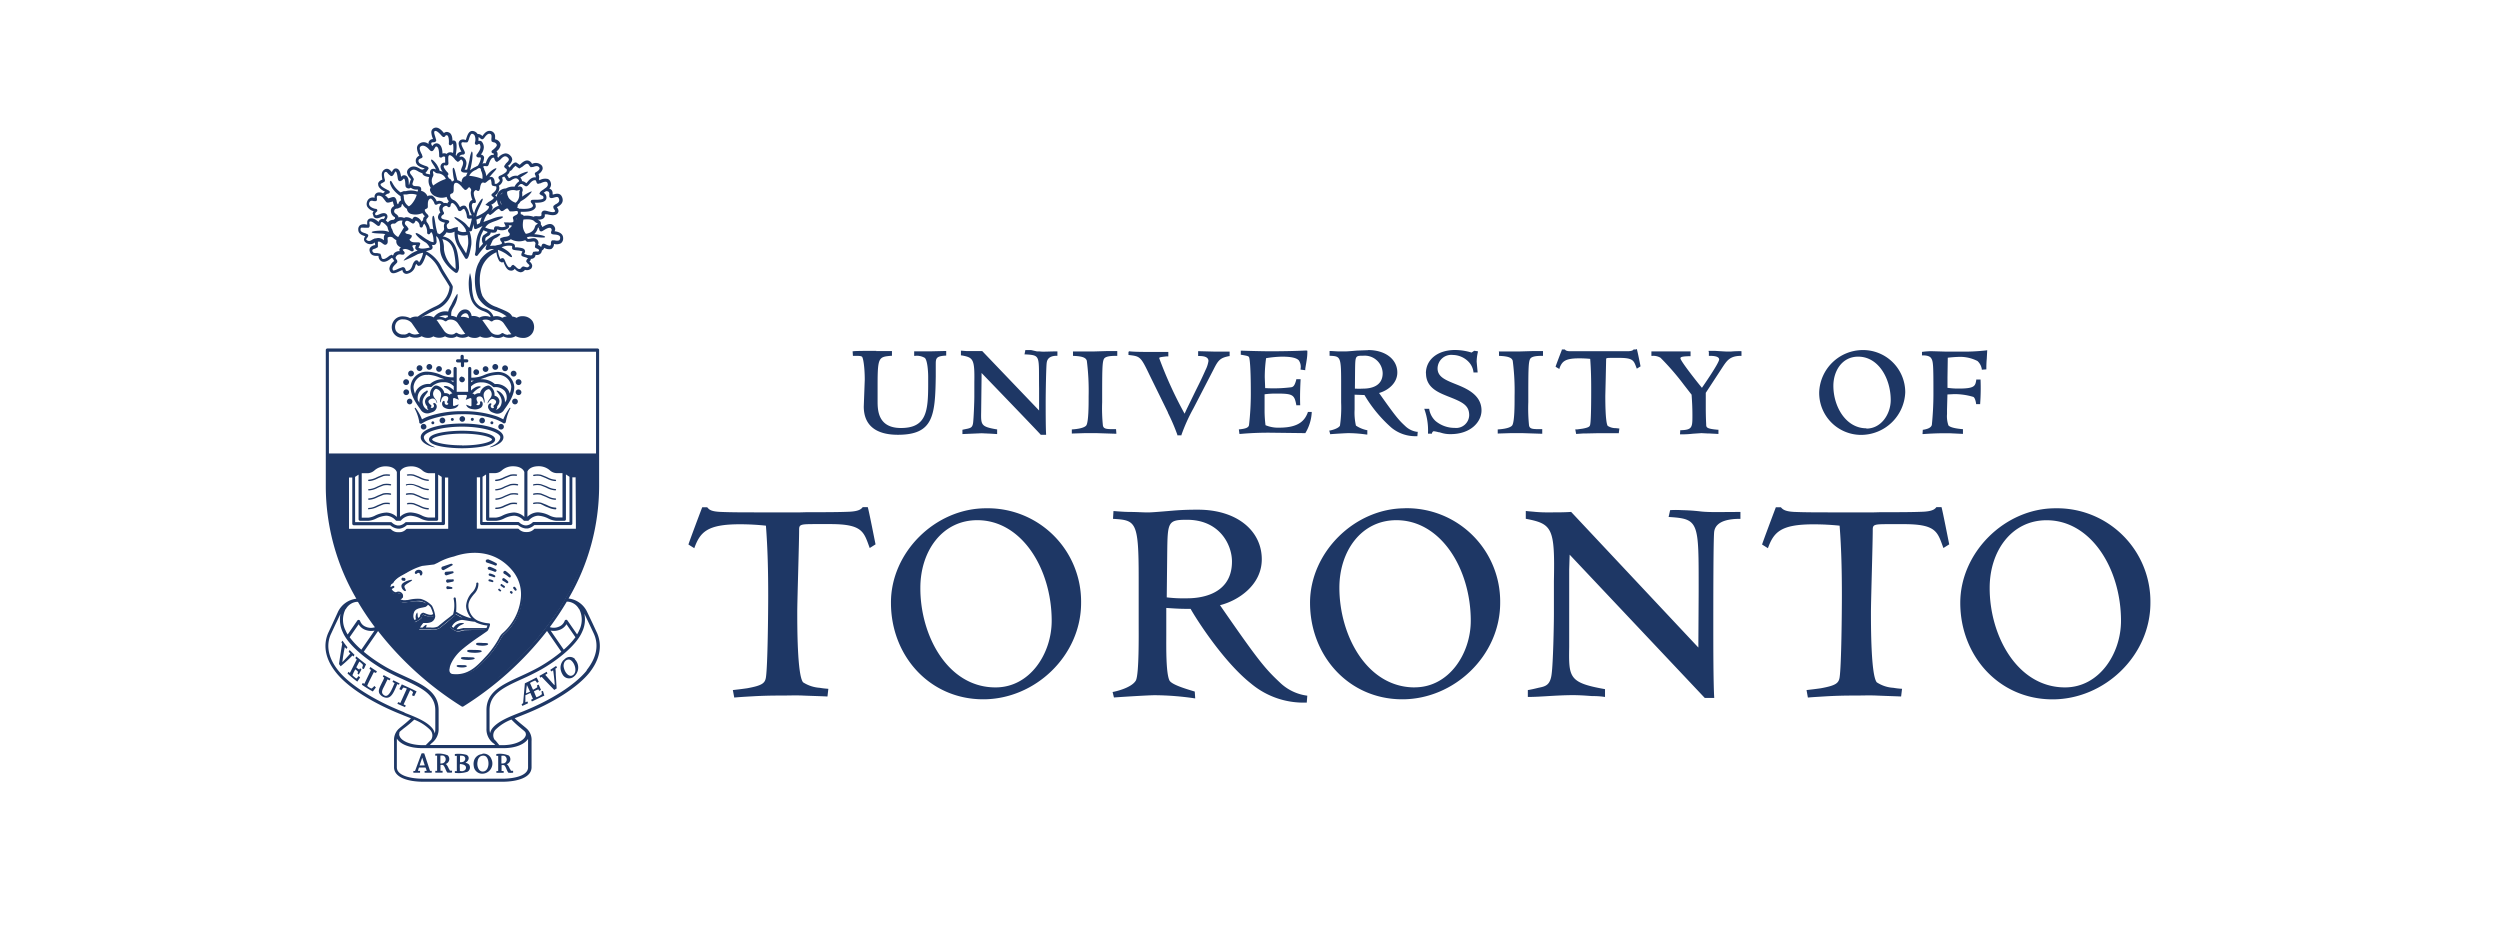 <?xml version="1.0" encoding="UTF-8"?>
<svg xmlns="http://www.w3.org/2000/svg" id="Layer_1" data-name="Layer 1" viewBox="0 0 428.5 159">
  <defs>
    <style>.cls-1,.cls-2{fill:#1e3765;}.cls-2{fill-rule:evenodd;}</style>
  </defs>
  <title>logoS</title>
  <path class="cls-1" d="M352.29,87.12a16,16,0,0,1,16.29,16.21c0,9.06-7.87,16.54-16.77,16.54-9.21,0-15.82-7.48-15.82-16.54,0-8.65,7.64-16.21,16.3-16.21m1.65,30.7c5.9,0,9.6-5.82,9.6-11.41,0-8.9-5.12-17.24-12.75-17.24-6.06,0-9.76,5.35-9.76,11.57C341,108.92,345.75,117.82,353.94,117.82Zm-32.74-30h-6.74c-2.91,0-5.12,0-6.93-.08-1.65-.08-2-.47-2.28-.79h-.87c-.16.4-2.28,6.06-2.36,6.38l1,.63c1-2.76,2.21-4.09,7.8-4.09a43.84,43.84,0,0,1,4.49.23c.31,4,.39,8,.39,12,0,2.52-.08,12-.39,14-.16,1-.64,1.4-3.23,1.87-1.1.16-1.82.23-2.44.31l.23,1.28c.85-.08,1.86-.13,3.11-.21,1.69-.1,3.38-.14,5.08-.13.87,0,2.28-.06,3.62,0s2.52.09,4.17.16l.16-1.32a13.06,13.06,0,0,1-1.49-.17,5.77,5.77,0,0,1-2.84-.94c-1-1.18-1-9.67-1-12,0-2,.31-11.89.31-14.17,0-.94.32-.94,3.15-.94h.1c1.27,0,1.62,0,2.09,0,5.59,0,5.75,1.33,6.77,4.09l1-.63c-.08-.32-1.18-6-1.33-6.38h-.87c-.24.32-.63.71-2.28.79-2.15.09-4.7.08-7.27.08Zm-51.86-.08c-1.26.08-2.21.08-3.79.08a23.26,23.26,0,0,1-2.36-.08c-.79-.08-.91-.07-1.67-.16v1.34c4.57.87,5,1.58,4.82,10.71l0,5.59c0,2.12-.14,8.42-.38,10.23-.23,2.05-1.1,2.2-2.28,2.44-.63.16-1.34.32-1.81.39v1.18c1.18,0,2.36-.08,3.54-.15s2.63-.15,3.94-.16,2.44.08,3.55.16a13.38,13.38,0,0,1,2.2.15v-1.34c-6.22-1.1-6.22-2-6.14-7.24V97.59l.08-2.52s0,0,23.16,24.56h1.62c-.16-2.6-.16-9.29-.16-12.2,0-4.17,0-14.93.15-16.28.27-2.05,3-2.22,4.5-2.22V87.75c-3.39,0-5.25.08-6.74-.08a32.4,32.4,0,0,0-3.31-.23,15.9,15.9,0,0,0-2,0L286,88.61c5.27.32,5.15.79,5.15,12.67,0,1.42-.05,8.37-.05,9.71l-21.8-23.24Zm-28.51-.63a16,16,0,0,1,16.3,16.21c0,9.06-7.88,16.54-16.77,16.54-9.21,0-15.82-7.48-15.82-16.54C224.54,94.68,232.17,87.12,240.83,87.12Zm1.65,30.7c5.91,0,9.61-5.82,9.61-11.41,0-8.9-5.12-17.24-12.75-17.24-6.06,0-9.77,5.35-9.77,11.57C229.57,108.92,234.3,117.82,242.48,117.82ZM190.84,87.59c1,.08,2,.16,3,.16s2,.08,2.91.08c.71,0,2.52-.16,4.33-.31s3.15-.16,4.25-.16c6.69,0,10.94,3.62,10.94,8.5,0,4.4-4,7.08-7.16,7.87,6.53,9.45,7.71,10.86,10.23,13.22a8.26,8.26,0,0,0,4.73,2.29l-.09,1.18a14,14,0,0,1-9.52-3.23c-4.8-3.78-9.52-11.26-10.39-12.83-1.34,0-1.89,0-4.17-.16v4.57c0,2-.08,6.61.55,7.87.39.71,2.75,1.42,4.33,1.89l.08,1.18a48.62,48.62,0,0,0-6.93-.55c-1.1,0-6,.31-7,.39l-.23-.94c.47-.08,3.3-.71,4-2,.55-1.18.47-7.79.47-9.92V99.09c0-9.77-.47-9.92-4.4-10.16l.08-1.34Zm9.14,14.8a23.91,23.91,0,0,0,3.38.16c1.18,0,7.8,0,7.8-6.3,0-2.91-2.13-7.16-7.72-7.16-3.31,0-3.31.39-3.38,5.74ZM169,87.12a16,16,0,0,1,16.3,16.21c0,9.06-7.88,16.53-16.77,16.53-9.21,0-15.82-7.47-15.82-16.53C152.67,94.68,160.3,87.12,169,87.12Zm1.65,30.7c5.91,0,9.61-5.82,9.61-11.41,0-8.9-5.12-17.25-12.75-17.25-6.06,0-9.76,5.36-9.76,11.58C157.71,108.92,162.43,117.82,170.61,117.82Zm-33.48-30h-6.74c-2.91,0-5.12,0-6.92-.08s-2-.47-2.29-.79h-.86c-.16.39-2.29,6.06-2.36,6.38l1,.63c1-2.76,2.2-4.1,7.79-4.1a42,42,0,0,1,4.49.24c.31,4,.39,8,.39,12,0,2.52-.08,12-.39,14-.16,1-.63,1.4-3.23,1.87-1.1.16-1.81.23-2.44.31l.24,1.28c.84-.08,1.85-.14,3.1-.21,1.69-.1,3.39-.14,5.08-.13.87,0,2.29-.06,3.62,0s2.53.08,4.18.16l.15-1.32a13.57,13.57,0,0,1-1.49-.17,6,6,0,0,1-2.84-.94c-1-1.18-1-9.67-1-12,0-2,.32-11.89.32-14.17,0-.95.31-.95,3.15-.95l.09,0c1.27,0,1.62,0,2.1,0,5.59,0,5.74,1.34,6.76,4.1l1-.63c-.08-.32-1.18-6-1.34-6.38h-.86c-.24.32-.63.71-2.29.79-2.15.09-4.69.08-7.27.08ZM340.51,60.05a34.63,34.63,0,0,1-4.77.21l-2.4,0-2.46-.07-.82.05-.63.07v.6h.1c.63,0,1.21.1,1.46.47.37.55.4,1.12.4,6.08a53.16,53.16,0,0,1-.27,5.36c-.13.55-.89.74-1.46.84l-.09,0-.05.74h.14c1.09-.08,2.19-.13,3.29-.14l1.23,0,2.27.11v-.82l-.16,0c-1.62-.15-2.16-.43-2.33-.64a4.79,4.79,0,0,1-.24-1.94c0-.26,0-.52,0-.78l.07-2.58,1.15-.06a11.35,11.35,0,0,1,3.26.47c.22.07.41.52.5,1.15v.1h.7v-.11a36.62,36.62,0,0,0,.07-4v-.11h-.74l0,.09c-.17,1-.24,1.46-3,1.46a12.77,12.77,0,0,1-1.87-.12h-.06c0-.26,0-.53,0-.8s0-.65,0-1l.05-3.37c.79-.09,1.48-.13,1.68-.13a6.5,6.5,0,0,1,3.41.7,2.38,2.38,0,0,1,.74,1.39l0,.1.78-.06V63.2c0-.23,0-1,.07-1.68l.08-1.49-.14,0ZM319.16,60a7.24,7.24,0,0,1,7.4,7.23A7.59,7.59,0,0,1,319,74.54a7.19,7.19,0,0,1-7.19-7.36A7.51,7.51,0,0,1,319.16,60Zm.74,13.46c2.58,0,4.17-2.54,4.17-4.89,0-3.66-2.08-7.44-5.58-7.44-2.79,0-4.25,2.49-4.25,5C314.24,69.66,316.36,73.41,319.9,73.41Zm-27-13.17v.7H293c.7,0,1.66.07,1.66.63,0,.17-.29,1-2.95,4.85-1.14-1.38-3.68-4.63-3.68-5.05,0-.16,0-.34,1.61-.37h.12v-.82l-1.34,0-2.58,0-2.79,0V61h.12a2.4,2.4,0,0,1,1.44.32,43.53,43.53,0,0,1,4,4.62l1.33,1.71c.07,1,.14,2.11.14,3.48,0,2.11,0,2.55-2,2.61H288l-.05.71h.12c.29,0,1.19,0,2.06-.11l1.5-.1,1.14.06H293l1.54.08v-.72h-.1c-1.93-.16-1.95-.41-2-.79v-.14c-.05-1-.07-1.93-.07-2.89,0-.79,0-1.63,0-2.51l2.76-4.22c.88-1.35,1.37-2.09,3.25-2.12h.11v-.8h-.1a16.54,16.54,0,0,0-1.68.06l-.9,0-1.07-.06-.76-.05-1,0h-.13v.12Zm-12.45-.39H280l0,0c-.07.09-.2.27-.94.3l-2.82,0h-4l-3.09,0c-.73,0-.86-.21-.93-.3l0,0h-.52l0,.08c-.36.93-.72,1.87-1.06,2.81l0,.08.65.39,0-.13c.44-1.16.92-1.71,3.38-1.71a17.89,17.89,0,0,1,1.89.09c.15,1.91.17,3.74.17,5.14s0,5.27-.17,6.11c-.06.31-.15.51-1.35.72l-.87.12-.34,0,.15.78,1.16-.08.33,0,2.26-.05h.36l1.26,0,.95,0,1,0v-.11l.09-.69-.64-.07-.15,0a2.51,2.51,0,0,1-1.2-.38c-.15-.18-.42-1.09-.42-5.16l.07-2.9.07-3.31c0-.28,0-.29,1.29-.29h1c2.28,0,2.45.47,2.84,1.52l.13.33.64-.4-.15-.74c-.22-1.11-.42-2-.47-2.15l0-.08h-.07Zm-23.52.42V61H257c1.84.07,2.14.44,2.28.82a40.44,40.44,0,0,1,.32,6.1v.25c0,1.21,0,4-.38,4.7-.12.21-.59.6-2.4.73h-.11v.71l2.23-.07h2l3.4.11v-.13l0-.66h-.11c-1.49,0-2,0-2.15-.61a28.86,28.86,0,0,1-.13-4c0-5.49,0-6.94.34-7.47S264,61,264.34,61h.13v-.83h-1.66l-2.36.07-1.55,0-.67,0-1.23,0h-.12ZM244.42,64c0,2.4,2.05,3.24,3.54,3.85l.12.05c2.56,1,3.74,1.52,3.74,3.28a2.24,2.24,0,0,1-2.5,2.16,5.09,5.09,0,0,1-3.27-1.18,3.58,3.58,0,0,1-1.08-2l0-.09h-.85l.05.15a10.69,10.69,0,0,1,.59,4v.11l.68,0,0-.08c0-.08.15-.34.31-.34a6,6,0,0,1,.86.18l.1,0,.21.06a5.1,5.1,0,0,0,1.72.26c3.43,0,5.29-2.09,5.29-4.06,0-2.76-2.73-3.83-4.53-4.55s-3-1.27-3-2.66a2.35,2.35,0,0,1,2.63-2.3A3.82,3.82,0,0,1,251.7,62a3.06,3.06,0,0,1,.85,1.75l0,.09.1,0h.62L253.1,62a7.68,7.68,0,0,1,.21-1.66l0-.13-.63-.09-.45.31a9.78,9.78,0,0,0-2.83-.44c-3,0-5,1.65-5,4Zm-9.92-4c2.95,0,5,1.58,5,3.85,0,1.83-1.59,3.08-3.13,3.51,2.83,4,3.35,4.62,4.47,5.65a3.62,3.62,0,0,0,2,1H243l-.06.75h-.11a6.43,6.43,0,0,1-4.33-1.45,23.15,23.15,0,0,1-4.63-5.6l-1.69-.06V70.2a9.79,9.79,0,0,0,.23,2.75,5.37,5.37,0,0,0,1.87.78l.08,0,0,.75-.15,0a22.55,22.55,0,0,0-3.07-.24c-.49,0-2.65.14-3.13.18H228l-.17-.63.13,0c.29-.05,1.43-.33,1.71-.83a21.79,21.79,0,0,0,.2-4V65.31c0-4.22-.18-4.23-1.87-4.33h-.11l0-.82h.21l1.24.07,1.3,0c.31,0,1.13-.07,1.92-.14l1.91-.07Zm-2.27,6.61a13.38,13.38,0,0,0,1.4,0c1.25,0,3.36-.34,3.36-2.64a3.08,3.08,0,0,0-3.33-3c-1.36,0-1.36,0-1.4,2.4Zm-8.33-6.54c-1.73.1-4.45.14-6.26.14-1.09,0-3.84-.07-4.85-.11h-.12v.71h.1c1.19.21,1.27.24,1.35.51s.27,1.6.27,5.87a47,47,0,0,1-.31,5.67c-.09.48-.69.63-1.62.73h-.12l.1.79h.11a53.92,53.92,0,0,1,5.55-.21l5.63.07.05-.08a7.59,7.59,0,0,0,1.05-3.44l0-.12-.67,0,0,.08c-.48,1.29-1.43,2.62-4.85,2.62a5.61,5.61,0,0,1-2.4-.42,20,20,0,0,1-.16-2.71l0-2.59a14.62,14.62,0,0,1,2.1-.12c2.75,0,3,.21,3.33,1.91l0,.09h.67v-.12c-.05-1.41,0-2.83.07-4.24V65h-.74l0,.09c-.27,1-.49,1.23-.89,1.29a24.4,24.4,0,0,1-4.44.14l-.07-1.85a23.31,23.31,0,0,1,.23-3.28,19.12,19.12,0,0,1,2.71-.26c1.56,0,2.48.2,2.89.63a2,2,0,0,1,.31,1.48v.11l.8.1v-.13c0-.15.1-.71.17-1.12l.08-.52a8.24,8.24,0,0,0,.11-1.43v-.13Zm-30.48.16,0,.62h.09c1.9.23,2,.24,3.5,3.38l3.17,6.46,0,.06a33,33,0,0,1,1.62,3.78l0,.09h.7l0-.08A29.89,29.89,0,0,1,204.55,70L208,63.33c.79-1.58,1.13-2,2.67-2.29h.09v-.78h-.12c-.88,0-1.72,0-2.6,0l-2.68-.07v.1l0,.73h.12c.71,0,1.65.09,1.65.85a5,5,0,0,1-.51,1.56l-.05.12c-.7,1.57-1.14,2.43-1.6,3.35l-1.56,3.2-.37.81a69.74,69.74,0,0,1-4.34-9.49c0-.17,0-.19,1.19-.33l.36,0v-.77h-3.32c-.81,0-2.45,0-3.3-.1h-.13v.13Zm-9.51,0V61H184c1.84.06,2.14.44,2.28.82a40.61,40.61,0,0,1,.31,6.1v.25c0,1.21,0,4-.37,4.7-.12.21-.6.6-2.41.73h-.1v.71l2.23-.07h2l3.4.11v-.13l-.05-.66h-.11c-1.48,0-2,0-2.14-.61a28.86,28.86,0,0,1-.13-4c0-5.49,0-6.94.33-7.47S191,61,191.37,61h.13v-.83h-1.66l-2.36.07-1.55,0-.67,0-1.23,0h-.12ZM175.83,60h-.1v.09l-.13.65h.13c2.72.16,2.29.21,2.37,5.84,0,0,0,3.4,0,3.78l-9.75-10.19,0,0-1.56,0-1.05,0h-.09l-.95-.07,0,.13v.68l.09,0c2,.36,2.28.58,2.21,4.57L167,68c0,.91-.11,3.69-.21,4.47s-.41.87-.92,1l-.91.19v.74l3.28-.14,1.57.07,1.1.07v-.81l-.09,0c-2.69-.46-2.69-.76-2.65-3l.07-5.83,0-.83c.53.55,10.2,10.57,10.14,10.59l0,0,.92,0v-.13c-.07-1.14-.07-4.07-.07-5.35,0-1.9.08-6.34.18-6.88.12-.95.94-1.18,1.72-1.18h.11v-.75h-.11c-1.52,0-2.29.1-2.95,0l-.44,0L176.72,60Zm-25.59.14h-.81c-1,0-2.9,0-3.18.07h-.11l.05.78h.11c.92,0,1.23,0,1.44.15s.48,1.8.48,3.94l-.17,4.59c0,3.17,2,4.85,5.85,4.85,6.07,0,6.39-3.25,6.49-10l0-2v-.08c0-1,.05-1.4,1.69-1.49h.1l0-.79-.31,0-2.45.06-1.89,0-.84,0V61h.12a2.67,2.67,0,0,1,1.71.35c.45.44.57,2.32.57,3.26v1.24c0,4.68-.31,7.51-4.67,7.51-4,0-4-3.15-4-4.67V66.07c0-4.88.18-4.9,2.36-5.09h.1v-.81h-.11c-.54,0-1.75,0-2.64,0Zm-48,48.15-.67-1.44-.91-1.91a4.05,4.05,0,0,0-3.21-2.36,38.28,38.28,0,0,0,5.24-19.19V60a.27.27,0,0,0-.27-.27H56.11a.27.27,0,0,0-.27.27h0V83.43a38.28,38.28,0,0,0,5.24,19.19,4,4,0,0,0-3.2,2.36L57,106.9l-.67,1.43c-.6,1.24-1.24,3.79,1.25,6.92,2,2.54,6.26,5.26,11.37,7.27l.23.1,1.26.5c-.42.41-1,.9-1.46,1.27l-.41.33-.28.25,0,0a.81.81,0,0,0-.09.1,2.61,2.61,0,0,0-.66,1.94v4.49c0,1.84,2.56,2.49,5,2.49H86.11c2.41,0,5-.65,5-2.49V127a2.61,2.61,0,0,0-.66-1.94.81.81,0,0,0-.09-.1l0,0-.28-.25-.4-.33c-.46-.37-1.05-.86-1.47-1.27l1.26-.5.24-.1c5.09-2,9.34-4.73,11.36-7.27C103.5,112.12,102.86,109.57,102.26,108.33ZM56.38,78.26h45.79v5.17c0,23.14-21.47,36.27-22.9,37.11-1.42-.84-22.89-14-22.89-37.11Zm42.89,26.13a4,4,0,0,1,0,3.65,4.52,4.52,0,0,1-.36.69l-1.65-2.38a.25.25,0,0,0-.37-.07.26.26,0,0,0-.11.14,1.69,1.69,0,0,1-1,1,2.17,2.17,0,0,1-1.54.07,49.22,49.22,0,0,0,2.9-4.36l.26,0h0a2.41,2.41,0,0,1,1.82,1.23Zm-14.68,23,.29.3H73.68l.29-.3a3,3,0,0,0,1.21-2.53V121.7c0-3.11-2.68-4.34-5.77-5.76-1.09-.5-2.21-1-3.32-1.64a26.78,26.78,0,0,1-3.74-2.59l2.45-3.55a55.44,55.44,0,0,0,14.34,12.93.26.26,0,0,0,.27,0,55.5,55.5,0,0,0,14.35-12.94l2.45,3.56a26.71,26.71,0,0,1-3.74,2.59c-1.11.63-2.23,1.14-3.31,1.64-3.11,1.42-5.78,2.65-5.78,5.76v3.19a3,3,0,0,0,1.21,2.53ZM61.93,111.35a13.46,13.46,0,0,1-2-2.13L61.47,107a2.23,2.23,0,0,0,1.07.93,2.87,2.87,0,0,0,1.65.16l-2.26,3.27Zm32.44-3.27a2.82,2.82,0,0,0,1.64-.16,2.21,2.21,0,0,0,1.08-.93l1.54,2.23a13.2,13.2,0,0,1-2,2.13Zm-38-47.79h45.79V77.72H56.38Zm2.91,44.1a2.42,2.42,0,0,1,1.82-1.23h0l.25,0a46.36,46.36,0,0,0,2.91,4.35,2.21,2.21,0,0,1-1.54-.07,1.69,1.69,0,0,1-1-1,.27.27,0,0,0-.34-.18.26.26,0,0,0-.14.11l-1.65,2.38a4.52,4.52,0,0,1-.36-.69,4,4,0,0,1,0-3.65Zm10.06,17.72-.23-.09c-5-2-9.18-4.64-11.14-7.1-2.19-2.76-1.86-5-1.19-6.36l.67-1.44.91-1.9s0,0,0,0a5,5,0,0,0,.36,3.07c1,2.43,4.44,5,7.07,6.52,1.14.64,2.27,1.16,3.36,1.66,3,1.4,5.46,2.5,5.46,5.27v3.19a2.93,2.93,0,0,1-.09.78,2.09,2.09,0,0,0-.47-.94c-1-1.16-2.74-1.83-4.73-2.62Zm-.9,3.46,0-.06,0,0a2.5,2.5,0,0,1,.38-.35l.4-.33A18.59,18.59,0,0,0,71,123.35a7.83,7.83,0,0,1,2.72,1.74,1.39,1.39,0,0,1,.18,1.7l-.25.24-.68.69h-.47c-2.24,0-3.72-.76-4-1.53a.65.65,0,0,1,0-.62Zm22.07,1.06c0,.12,0,.25,0,.4v4.49c0,1.44-2.38,1.95-4.43,1.95H72.45c-2,0-4.43-.51-4.43-1.95V127c0-.15,0-.28,0-.4.53.84,2,1.65,4.41,1.63H86.11C88.48,128.28,90,127.47,90.52,126.63Zm-1.24-1.82.4.33a3.41,3.41,0,0,1,.39.37l0,.06a.65.65,0,0,1,0,.62c-.32.77-1.81,1.55-4,1.53h-.48L85,127l-.24-.23h0a1.39,1.39,0,0,1,.17-1.7,7.79,7.79,0,0,1,2.73-1.74A16.16,16.16,0,0,0,89.28,124.81Zm11.3-9.89c-2,2.46-6.12,5.12-11.13,7.1l-.24.09c-2,.79-3.7,1.46-4.73,2.62a2.09,2.09,0,0,0-.47.94,3.46,3.46,0,0,1-.09-.78V121.7c0-2.77,2.41-3.87,5.46-5.27,1.14-.5,2.26-1.06,3.36-1.66,2.63-1.49,6.06-4.09,7.07-6.52a4.89,4.89,0,0,0,.36-3.07l0,0,.9,1.9.68,1.44c.66,1.38,1,3.6-1.2,6.36Z"></path>
  <path class="cls-2" d="M64.44,115.36l.16-.3c-.38-.23-.75-.48-1.12-.74l-.16.32.27.19-1.14,2.38-.28-.16a3,3,0,0,1-.15.31,21.61,21.61,0,0,0,1.88,1.16l.53-.69,0,0-.27-.26a2,2,0,0,1-.48.45,2.4,2.4,0,0,1-.73-.45c0-.2.85-1.8,1.12-2.36A1.21,1.21,0,0,1,64.44,115.36Zm-2.92.21.44-.83-.24-.2-.15.22a2.64,2.64,0,0,1-.5-.37l.52-1a2.86,2.86,0,0,1,.62.57c0,.12-.11.37-.13.52s.21.16.28.2c.12-.26.27-.56.38-.83-.56-.43-1.12-.88-1.67-1.33l-.17.28.25.23c-.43.82-.75,1.49-1.18,2.31l-.25-.19-.16.28a18.6,18.6,0,0,0,1.68,1.4l.49-.71,0,0-.26-.26c-.06.08-.32.43-.38.43s-.59-.42-.68-.56a6.65,6.65,0,0,1,.49-1,2.16,2.16,0,0,1,.47.42,1,1,0,0,1-.11.29l.24.19Zm9.88,2.94c-.82-.45-1.69-.81-2.53-1.21l-.42.81.34.19.33-.45a1.77,1.77,0,0,1,.61.19l-1.11,2.45-.37-.15-.14.29,1.31.58.13-.29-.37-.19,1.12-2.44a1.16,1.16,0,0,1,.5.36l-.18.5c0,.06.28.13.37.17l.41-.8Zm-2.92-1.38-1.06-.53-.15.28.37.2c-.38.81-1,2.64-1.8,2.09-.58-.38-.36-.85,0-1.53l.58-1.2.37.18.14-.29c-.4-.2-.79-.42-1.18-.62l-.14.29.25.13a4.69,4.69,0,0,1-.36.81c-.39.82-.79,1.47-.42,2a1.71,1.71,0,0,0,.38.38,1.58,1.58,0,0,0,.72.27c1,.09,1.41-1.22,1.93-2.34l.27.12.14-.29Zm-8.07-4.78.21.18.13-.31-.83-.81c-.05.11-.11.21-.16.31a3.83,3.83,0,0,0,.29.28c-.26.31-1.28,1.42-1.37,1.49v0a25.78,25.78,0,0,1,.42-2.57l.28.31a2.75,2.75,0,0,0,.17-.29,13.23,13.23,0,0,1-.84-1.13l-.2.27.15.26c-.08.29-.52,3.17-.55,3.48l.28.38A23.87,23.87,0,0,0,60.41,112.35Zm29.76,6.49h0c0-.5.08-.94.14-1.43l0,0c.19.41.34.74.54,1.14Zm2.63-.34c0,.12.12.4.06.51a2.74,2.74,0,0,1-.92.5c-.16-.3-.28-.66-.43-1a4.09,4.09,0,0,1,.77-.35l.14.25.31-.15-.4-.92-.3.15.08.29a3.8,3.8,0,0,1-.75.44c-.19-.39-.34-.77-.52-1.16a4.75,4.75,0,0,1,.89-.42,1.65,1.65,0,0,1,.32.4l.29-.18a4.76,4.76,0,0,0-.38-.74c-.61.32-1.37.71-2,1-.09,1.14-.2,2.29-.3,3.41l-.26.17.12.29c.35-.14.69-.32,1-.46l-.13-.3-.34.14c0-.4,0-.8,0-1.2l.85-.4c.15.3.29.69.45,1l-.33.17.15.29c.67-.31,1.47-.71,2.13-1l-.24-.81Zm2.44-3.9.23-.17-.15-.29-1,.66.15.29.33-.2c.1.46.24,1.84.26,2.16l0,.38v0c-.08,0-.34-.33-.41-.4l-.82-.94c-.12-.14-.26-.28-.37-.42.12-.08.24-.16.37-.23l-.12-.3-1.24.7.11.31.27-.14c.16.19.35.37.51.55l1.15,1.19.49.5.41-.25-.15-2.37c0-.33,0-.73-.08-1.05Zm-9.3,16.26v-1.31a1.31,1.31,0,0,1,.52,0,.69.69,0,0,1,.28,1C86.59,130.83,86.31,130.87,85.94,130.86Zm1.49,1c-.13-.25-.33-.79-.6-.88v0a.88.88,0,0,0,.38-1.48,3.92,3.92,0,0,0-2.14-.26l0,.31h0l.32,0v2.61l-.31,0v.3h1.25v-.31l-.36,0v-1a1.09,1.09,0,0,1,.41,0c.31.13.49,1,.75,1.29a3.16,3.16,0,0,0,.82,0v-.32l-.31,0c-.1,0-.13-.18-.19-.28Zm-7.58-.13c-.07.28-.3.39-.6.45-.14,0-.37,0-.42-.08s0-.17,0-.27a5,5,0,0,1,0-.88C79.38,131,80,131.14,79.85,131.76Zm-1-2.21c.36,0,.65,0,.8.22a.52.52,0,0,1,.09.38c-.08.42-.41.55-.9.52Zm.9,1.21h0v0c.57-.23.87-1,.21-1.35a5.08,5.08,0,0,0-2-.14v.31h.34v2.62l-.34,0v.3a5,5,0,0,0,2.14-.18.85.85,0,0,0,.33-1.19c-.17-.24-.35-.25-.64-.38Zm-4.27.1v-1.31a1.31,1.31,0,0,1,.52,0,.69.69,0,0,1,.28,1C76.09,130.83,75.81,130.87,75.44,130.86Zm1.49,1c-.13-.25-.33-.79-.6-.88v0a.89.89,0,0,0,.38-1.48,4,4,0,0,0-2.15-.26v.31h0l.32,0v2.61l-.31,0v.3h1.25v-.31l-.36,0v-1a1.07,1.07,0,0,1,.41,0c.31.13.5,1,.75,1.29a3.16,3.16,0,0,0,.82,0v-.32l-.31,0c-.1,0-.13-.18-.19-.28Zm-5.05-.63.45-1.34h0l.44,1.33Zm.8-2.06a1.06,1.06,0,0,0-.47,0l-1.11,3a1,1,0,0,1-.29,0v.31H72v-.32h-.37l.18-.58h1.11a2,2,0,0,1,.21.59l-.35,0v.31H74v-.32h-.29Zm25.56-13.49c-.68.57-1.43-.31-1.62-1.15a1.34,1.34,0,0,1,.14-1.1l.19-.19a1,1,0,0,1,.47-.17c.84,0,1.64,1.93.82,2.61Zm.28-2.69a1.24,1.24,0,0,0-1.69-.06l-.33.29a1.88,1.88,0,0,0-.41,1.7,2.47,2.47,0,0,0,.29.71,1.27,1.27,0,0,0,1.71.53A2,2,0,0,0,98.52,113ZM82.87,132.23c-.86.14-1.2-1-1-1.77a1.13,1.13,0,0,1,.58-.88l.26-.06a.88.88,0,0,1,.5.09c.75.46.72,2.45-.32,2.62Zm-.18-3-.41.09a1.61,1.61,0,0,0-.91.75,1.74,1.74,0,0,0-.17.5,1.93,1.93,0,0,0,0,.72,1.44,1.44,0,0,0,1.34,1.32,1.75,1.75,0,0,0,1.7-2.47A1.43,1.43,0,0,0,82.69,129.18Z"></path>
  <path class="cls-1" d="M56.23,78,102.4,78v5.17c0,23.14-21.71,36.74-23.14,37.58-1.42-.84-23.08-14.1-23.08-37.24ZM88,97.69c-4.22-5.11-10.25-2.56-10.31-2.54A10.56,10.56,0,0,0,75,96.22l-.55.27-.75.09-1.27.16A11.48,11.48,0,0,0,69.79,98l-.77.43c-1.28.69-1.58,1.26-1.65,1.42a.89.89,0,0,0-.5.6.85.85,0,0,0,.23.73.8.8,0,0,0,.92.6l.25,0a.6.6,0,0,1,.8.41v.09a.92.92,0,0,1-.42.36c-.1,0-.17.08-.14.18.18.64,1.07.41,1.46.36h.11l.36-.06a6.12,6.12,0,0,1,1.86,0,3.34,3.34,0,0,1,.92.41c-.07.11-.08.31-.19.35l-.37.08c-.56.1-1.49.12-1.8.88a2,2,0,0,0,0,1.5l.22.28c.15.06.45-.19.72-.34.61-.37.51-.53.52-.61a.36.36,0,0,1,.21-.31l.13.06a2.55,2.55,0,0,0,1.78.17c0,.18-.18.73-.5.89a1.71,1.71,0,0,1-.84.13,1,1,0,0,0-.62.1,4.25,4.25,0,0,0-.66.87.17.17,0,0,0,0,.19l0,.1a.22.22,0,0,0,.16.09h2a2.25,2.25,0,0,0,1.45-.35l.26-.21.9-.72.85-.75.41-.32a1,1,0,0,0,.2-.37,16.56,16.56,0,0,0,1.53.84,3,3,0,0,0-1.07.23,2.64,2.64,0,0,0-1.22,1s0,.15-.06.13,0,.05,0,.1a2.67,2.67,0,0,0,1.11.69,1.93,1.93,0,0,0,.79-.1l.5-.11c.17,0,2.31-.08,3.76-.07l-.8.75a35.12,35.12,0,0,0-3.23,2.3C78,112,77,113.52,77,114.58c0,.13-.17.33-.14.45a.92.92,0,0,0,.86.66c2.75.3,4.35-1.4,5.67-2.83l.34-.37a15.47,15.47,0,0,0,2.06-2.93,5.15,5.15,0,0,1,.46-.72A9.3,9.3,0,0,0,89.46,103,6.63,6.63,0,0,0,88,97.69ZM98.68,81.47h-1l-1-.65a.23.23,0,0,0-.16-.06H95.19a1.43,1.43,0,0,1-.77-.37,3.35,3.35,0,0,0-2.15-.77,2.53,2.53,0,0,0-2.16.87A2.49,2.49,0,0,0,88,79.62a3.38,3.38,0,0,0-2.16.77,1.37,1.37,0,0,1-.76.37H83.74a.24.24,0,0,0-.18.07l-1,.64h-1a.25.25,0,0,0-.26.25h0v9a.26.26,0,0,0,.26.26h7a2.21,2.21,0,0,0,1.09.53,3.14,3.14,0,0,0,1,0A2.18,2.18,0,0,0,91.68,91h7a.27.27,0,0,0,.27-.26h0v-9a.26.26,0,0,0-.26-.26h0Zm-21.86,0h-1l-1-.65a.36.36,0,0,0-.17-.07H73.33a1.41,1.41,0,0,1-.77-.36,3.33,3.33,0,0,0-2.15-.77,2.49,2.49,0,0,0-2.15.87,2.5,2.5,0,0,0-2.14-.87,3.36,3.36,0,0,0-2.16.77,1.41,1.41,0,0,1-.77.36h-1.3a.33.33,0,0,0-.19.08l-1,.64h-1a.25.25,0,0,0-.26.25h0v9a.27.27,0,0,0,.26.27h7a2.26,2.26,0,0,0,1.09.53,3.91,3.91,0,0,0,1,0A2.09,2.09,0,0,0,69.82,91h7a.25.25,0,0,0,.26-.25h0v-9a.25.25,0,0,0-.26-.25Z"></path>
  <path class="cls-1" d="M88.15,97.59C83.86,92.41,77.73,95,77.67,95a10,10,0,0,0-2.79,1.09l-.56.26-.76.09-1.29.16a12.22,12.22,0,0,0-2.67,1.24l-.78.43c-1.3.7-1.61,1.27-1.68,1.44a1,1,0,0,0-.51.61.88.88,0,0,0,.24.74,1.21,1.21,0,0,0,1,.82l.25-.06c.34-.1.55-.14.71.28v.09a.88.88,0,0,1-.46.32.18.18,0,0,0-.11.23c.19.65,1.1.54,1.49.5h.11l.38-.06A6.32,6.32,0,0,1,72.1,103a3.58,3.58,0,0,1,.93.41.53.53,0,0,1-.27.24l-.37.08c-.57.09-1.44.24-1.75,1a2,2,0,0,0,0,1.52l.28.36c.15.06.51-.12.78-.28.62-.36.65-.59.66-.67a.38.38,0,0,1,.21-.31l.14.06c.37.16,1.09.47,1.59.2a.81.81,0,0,1-.44.6,1.76,1.76,0,0,1-.85.12,1.05,1.05,0,0,0-.63.11,5.93,5.93,0,0,0-.76,1.07.17.17,0,0,0,0,.19l.05.1a.2.2,0,0,0,.17.09h2a2.4,2.4,0,0,0,1.53-.26l.27-.22.93-.77.94-.76.42-.32a.75.75,0,0,0,.18-.34,8.93,8.93,0,0,0,1.13.61,2.14,2.14,0,0,0-.9.21,2.28,2.28,0,0,0-1.2,1.17.17.17,0,0,0,0,.12.19.19,0,0,0,0,.15,2.66,2.66,0,0,0,1.13.7,1.89,1.89,0,0,0,.81-.11l.5-.11c.17,0,2.07,0,3.53,0l-.8.57c-.77.52-1.93,1.31-3.23,2.38a6.2,6.2,0,0,0-2.39,3.89,1.23,1.23,0,0,0,0,.39.93.93,0,0,0,.87.67c2.8.3,4.47-1.5,5.81-2.94l.34-.37a15.87,15.87,0,0,0,2.1-3,5.48,5.48,0,0,1,.46-.73,9.45,9.45,0,0,0,3.31-6,6.77,6.77,0,0,0-1.45-5.34Zm-13.94,7.66c-.31.31-1.06,0-1.38-.15l-.28-.09a.7.7,0,0,0-.58.65.83.83,0,0,1-.27.25.76.76,0,0,1-.11-.32,2.78,2.78,0,0,0-.06-.6c-.09,0-.43.56-.23,1.16l-.26.11a1.32,1.32,0,0,1-.19-.7,1.87,1.87,0,0,1,.13-.65c.24-.57,1-.69,1.47-.78l.44-.1a1,1,0,0,0,.46-.38,2,2,0,0,1,.46.42,6.36,6.36,0,0,1,.43,1.17h0Zm5.29,2.38-.55.12a1.83,1.83,0,0,1-.63.1h-.06a1.8,1.8,0,0,1,.45-.54c.41-.27.94-.42.81-.48a1.53,1.53,0,0,0-1,.08,1.56,1.56,0,0,0-.77.69,1.61,1.61,0,0,1-.3-.21,1.85,1.85,0,0,1,1-.95c.6-.24.8-.18.8-.18.23,0,1.81.31,2.16.31h0a2.26,2.26,0,0,0,.2.13,5.92,5.92,0,0,0,1.94.52,2.26,2.26,0,0,1-.17.43c-.72,0-3.64,0-3.91,0Zm9.72-4.76a9.17,9.17,0,0,1-3.14,5.72,2.88,2.88,0,0,0-.57.84,16.23,16.23,0,0,1-2.05,2.9l-.35.37c-1.35,1.46-2.88,3.11-5.49,2.83a.58.58,0,0,1-.55-.41c-.24-.77.62-2.56,2.22-3.88,1.28-1.06,2.44-1.84,3.2-2.36l1-.69a1.43,1.43,0,0,0,.2-.23.16.16,0,0,0,0-.07,2.3,2.3,0,0,0,.3-.84.18.18,0,0,0-.16-.21h0a5.74,5.74,0,0,1-2-.49,2.85,2.85,0,0,1-1.41-1.76c-.42-1.19.21-2,.82-2.75A2.48,2.48,0,0,0,82,100a.18.18,0,0,0-.21-.15h0a.19.19,0,0,0-.16.21.57.57,0,0,1,0,.13,2.51,2.51,0,0,1-.74,1.39,3.69,3.69,0,0,0-1,2.24,2.57,2.57,0,0,0,.15.87,3.9,3.9,0,0,0,.74,1.29,8.36,8.36,0,0,1-2.49-1.07.23.23,0,0,0-.11,0,10.74,10.74,0,0,0-.06-2.34.19.19,0,0,0-.21-.17.19.19,0,0,0-.16.21,5.57,5.57,0,0,1-.09,2.69l-.4.32-1,.77-.93.76-.28.23a2.39,2.39,0,0,1-1.26.17H73c.09-.2.16-.4.08-.45s-.45.25-.63.46H72a5.16,5.16,0,0,1,.55-.78l.39,0a2.13,2.13,0,0,0,1-.17,1.18,1.18,0,0,0,.66-1,5.21,5.21,0,0,0-.55-1.77,4.11,4.11,0,0,0-1.94-1.19,6.3,6.3,0,0,0-2,.15l-.31.05-.15,0a1.64,1.64,0,0,1-1-.12,1,1,0,0,0,.43-.4V102a.81.81,0,0,0-1.17-.5l-.14,0a1,1,0,0,1-.63-.54l.36-.2a.18.18,0,0,0,.07-.25.19.19,0,0,0-.25-.08h0l-.37.2a.43.43,0,0,1,0-.25.59.59,0,0,1,.37-.39.18.18,0,0,0,.1-.11s.21-.58,1.53-1.29l.78-.43A11.54,11.54,0,0,1,72.35,97l2.06-.25.64-.3a9.89,9.89,0,0,1,2.73-1.06c.1,0,6-2.51,10.08,2.45A6.29,6.29,0,0,1,89.22,102.87Z"></path>
  <path class="cls-1" d="M72.07,97.72a.76.76,0,0,0-.59,0c-.37.13-.48.54-.28.63s.32-.11.4-.14a.27.27,0,0,1,.23,0,.2.2,0,0,1,.13.17s0,.24.18.27S72.67,98,72.07,97.72Zm-3.21,2.47c-.26.54.42,1.23.65,1.11s-.31-.57-.16-.88,1.31-.83,1.29-1S69.1,99.68,68.86,100.19Zm13.81,10c-.53,0-1-.09-1.07.16s.51.31,1.07.33c.37,0,1-.07,1-.29S83,110.22,82.67,110.21Zm-1.31,1.21c-.64,0-1.24-.09-1.29.16s.63.31,1.29.33c.46,0,1.26-.07,1.21-.28s-.78-.2-1.21-.21Zm-1.13,1.24c-.61,0-1.18-.09-1.22.15s.59.3,1.21.32c.43,0,1.18-.07,1.14-.28S80.63,112.67,80.23,112.66ZM79.17,114c-.45,0-.87-.07-.9.13s.43.26.9.28c.32,0,.88-.06.84-.24S79.47,114,79.17,114Zm-10-14.43.14,0a.27.27,0,0,0,.18-.34.28.28,0,0,0-.35-.18h0L69,99a.27.27,0,0,0,.17.52Zm8.34-2.87a.19.19,0,0,0-.22-.07l-1.49.5a.3.3,0,0,0-.11.39.32.32,0,0,0,.38.19l1.39-.78A.17.17,0,0,0,77.54,96.65Zm.13,1.55a.17.17,0,0,0,.09-.23.19.19,0,0,0-.2-.1L76.4,98a.32.32,0,0,0-.18.37c0,.14.2.28.34.24Zm-.06,1.06-.91,0a.28.28,0,0,0-.21.3c0,.13.14.28.27.27l.91-.19a.18.18,0,0,0,.13-.21A.19.19,0,0,0,77.61,99.26Zm-.18,1.31-.68-.15a.23.23,0,0,0-.22.24c0,.12.08.27.2.27l.71-.05c.07,0,.15-.08.14-.16a.19.19,0,0,0-.15-.15Zm6.19-4.72a.27.27,0,0,0-.33.2h0a.29.29,0,0,0,.2.33s.79.24,1.39.49a.23.23,0,0,0,.3-.1.21.21,0,0,0-.09-.29h0A10,10,0,0,0,83.62,95.85Zm.3,1.27a.24.24,0,0,0-.29.18h0a.26.26,0,0,0,.18.3h0a9.77,9.77,0,0,1,1,.35.21.21,0,0,0,.27-.09A.19.19,0,0,0,85,97.6h0A7.4,7.4,0,0,0,83.92,97.12ZM84,98.3a.21.21,0,0,0-.24.15.2.2,0,0,0,.15.24s.54.16.73.24a.19.19,0,0,0,.24-.07.19.19,0,0,0-.07-.24h0A2.3,2.3,0,0,0,84,98.3Zm-.06,1c-.08,0-.19,0-.21.13a.16.16,0,0,0,.13.21s.32.07.47.13a.19.19,0,0,0,.22-.07.16.16,0,0,0-.07-.22,1.72,1.72,0,0,0-.54-.18Zm3.58-.7a6.43,6.43,0,0,0-.85-.73.28.28,0,0,0-.37.12.28.28,0,0,0,.09.35,4.27,4.27,0,0,1,.82.57.22.22,0,0,0,.31,0A.23.23,0,0,0,87.5,98.65Zm-1.08.52a.24.24,0,0,0-.23.43h0a3.83,3.83,0,0,1,.58.37.21.21,0,0,0,.28,0,.2.2,0,0,0,0-.28h0a3,3,0,0,0-.62-.5Zm-.35,1a.21.21,0,0,0-.27.07.19.19,0,0,0,.07.27s.2.12.36.25a.18.18,0,0,0,.25,0,.18.18,0,0,0,0-.25A2.25,2.25,0,0,0,86.07,100.19Zm-.41.83a.2.2,0,0,0-.24,0,.17.17,0,0,0,0,.24h0s.07,0,.19.14a.16.16,0,0,0,.22,0,.16.16,0,0,0,0-.23C85.77,101.1,85.74,101.06,85.66,101Zm2.54.21a.19.19,0,0,0,.24.07.19.19,0,0,0,.07-.25,1.67,1.67,0,0,0-.25-.36.21.21,0,0,0-.27,0,.2.2,0,0,0,0,.28h0s.09.1.21.26Zm-.52.2a.21.21,0,0,0-.25,0,.17.17,0,0,0,0,.25h0l.12.11c.08.06.15.1.22,0a.17.17,0,0,0,.06-.22.5.5,0,0,0-.15-.2Z"></path>
  <path class="cls-1" d="M98.93,81.28H97.88l-1-.67a.27.27,0,0,0-.17-.06H95.34a1.38,1.38,0,0,1-.78-.38,3.41,3.41,0,0,0-2.22-.8,2.57,2.57,0,0,0-2.21.9,2.57,2.57,0,0,0-2.2-.9,3.41,3.41,0,0,0-2.22.8,1.41,1.41,0,0,1-.78.38H83.58a.22.22,0,0,0-.17.07l-1,.66h-1a.27.27,0,0,0-.27.27h0v9.34a.27.27,0,0,0,.27.27h7.19a2.16,2.16,0,0,0,1.12.55,3.64,3.64,0,0,0,1,0,2.29,2.29,0,0,0,1.1-.55h7.19a.27.27,0,0,0,.27-.27V81.55a.27.27,0,0,0-.27-.27Zm-8.53-.46s.3-.91,1.94-.91a2.88,2.88,0,0,1,1.9.7,1.83,1.83,0,0,0,1.1.48h1.07v7.6H95.32a3.19,3.19,0,0,1-1.21-.37,4.83,4.83,0,0,0-1.94-.51,2.71,2.71,0,0,0-1.77.76Zm-6.55.27h1.08a1.83,1.83,0,0,0,1.1-.48,2.85,2.85,0,0,1,1.9-.69c1.64,0,1.93.93,1.94,1v7.68a2.7,2.7,0,0,0-1.76-.76,4.87,4.87,0,0,0-1.95.51,3.2,3.2,0,0,1-1.2.37h-1.1Zm-1.14.63.6-.4V89a.27.27,0,0,0,.27.27H85a3.74,3.74,0,0,0,1.42-.41,4.32,4.32,0,0,1,1.73-.47,2.33,2.33,0,0,1,1.56.78.26.26,0,0,0,.2.1h.54a.28.28,0,0,0,.21-.1,2.3,2.3,0,0,1,1.56-.78,4.36,4.36,0,0,1,1.73.47,3.64,3.64,0,0,0,1.42.41h1.36A.27.27,0,0,0,97,89V81.32l.61.4v7.75H91.48a.28.28,0,0,0-.2.08,1.83,1.83,0,0,1-1,.5H90a1.84,1.84,0,0,1-1-.5.27.27,0,0,0-.19-.08H82.71V81.72Zm16,8.9h-7a.23.23,0,0,0-.2.1,1.67,1.67,0,0,1-.87.45,3.07,3.07,0,0,1-.8,0,1.64,1.64,0,0,1-.9-.47.27.27,0,0,0-.21-.09h-7v-8.8h.56v7.92a.27.27,0,0,0,.27.27h6.24a2.38,2.38,0,0,0,1.28.58h.39A2.35,2.35,0,0,0,91.58,90h6.25a.27.27,0,0,0,.27-.27V81.82h.56Z"></path>
  <path class="cls-1" d="M85,82.46a3.5,3.5,0,0,0,1.21-.31l.45-.21.84-.34a2.73,2.73,0,0,1,1.17,0,.13.13,0,0,1-.1-.15.13.13,0,0,1,.14-.09h0a3.17,3.17,0,0,0-1.28,0l-.89.35-.44.21a3.32,3.32,0,0,1-1.12.29.12.12,0,0,0-.12.12.12.12,0,0,0,.13.12Zm0,1.6a3.39,3.39,0,0,0,1.21-.3l.45-.22.84-.33a3,3,0,0,1,1.17,0,.11.11,0,0,0,.14-.09.11.11,0,0,0-.09-.14,3.28,3.28,0,0,0-1.28,0l-.89.36-.44.21a3.31,3.31,0,0,1-1.12.29.12.12,0,0,0-.12.12h0A.11.11,0,0,0,85,84.06Zm0,1.61a3.38,3.38,0,0,0,1.21-.31l.45-.21.84-.34a3.07,3.07,0,0,1,1.17,0,.12.12,0,0,0,.15-.08.12.12,0,0,0-.08-.15h0a3.39,3.39,0,0,0-1.28,0l-.89.36-.44.21a3.08,3.08,0,0,1-1.12.28.12.12,0,0,0-.12.12h0a.12.12,0,0,0,.13.11ZM86.24,87l.45-.21.84-.34a3.07,3.07,0,0,1,1.17,0,.12.12,0,0,1-.11-.13.14.14,0,0,1,.13-.11h0a3.17,3.17,0,0,0-1.28,0l-.89.35-.44.21A2.94,2.94,0,0,1,85,87a.13.13,0,0,0-.12.13h0a.12.12,0,0,0,.13.12h0A3.45,3.45,0,0,0,86.24,87Zm5.28-5.4a2.73,2.73,0,0,1,1.17,0l.84.34.44.21a3.49,3.49,0,0,0,1.22.31.12.12,0,0,0,.12-.12h0a.12.12,0,0,0-.11-.12,3.36,3.36,0,0,1-1.13-.29l-.44-.21-.88-.35a3.25,3.25,0,0,0-1.28,0,.12.12,0,0,0-.1.14h0A.13.13,0,0,0,91.52,81.57Zm0,1.6a3.08,3.08,0,0,1,1.17,0l.83.33.45.22a3.38,3.38,0,0,0,1.22.3.11.11,0,0,0,.12-.11.11.11,0,0,0-.11-.12h0a3.36,3.36,0,0,1-1.13-.29l-.44-.21L92.75,83a3.07,3.07,0,0,0-1.28,0,.12.12,0,0,0-.1.14h0a.13.13,0,0,0,.15.09Zm0,1.61a3.11,3.11,0,0,1,1.17,0l.84.34.44.21a3.26,3.26,0,0,0,1.22.31.12.12,0,0,0,.12-.11.12.12,0,0,0-.11-.13,3.13,3.13,0,0,1-1.13-.28l-.44-.21-.88-.36a3.25,3.25,0,0,0-1.28,0,.13.13,0,0,0-.1.15.13.13,0,0,0,.14.09Zm2,2L94,87a3.49,3.49,0,0,0,1.22.31.12.12,0,0,0,.12-.12h0A.13.13,0,0,0,95.2,87a3.13,3.13,0,0,1-1.13-.28l-.44-.21-.88-.35a3.25,3.25,0,0,0-1.28,0,.12.12,0,0,0-.1.14.11.11,0,0,0,.14.09h0a3,3,0,0,1,1.17,0Z"></path>
  <path class="cls-1" d="M63.22,82.46a3.49,3.49,0,0,0,1.22-.31l.44-.21.84-.34a2.73,2.73,0,0,1,1.17,0,.13.13,0,0,1-.09-.15.12.12,0,0,1,.14-.09h0a3.15,3.15,0,0,0-1.28,0l-.88.35-.44.21a3.3,3.3,0,0,1-1.13.29.12.12,0,0,0-.11.12.12.12,0,0,0,.12.12Zm0,1.6a3.38,3.38,0,0,0,1.22-.3l.45-.22.83-.33a3,3,0,0,1,1.17,0,.13.13,0,0,0,.15-.09.12.12,0,0,0-.1-.14h0a3.26,3.26,0,0,0-1.28,0l-.88.36-.44.21a3.36,3.36,0,0,1-1.13.29.11.11,0,0,0-.11.12h0A.11.11,0,0,0,63.22,84.06Zm0,1.61a3.43,3.43,0,0,0,1.22-.31l.44-.21.84-.34a3.07,3.07,0,0,1,1.17,0,.13.13,0,0,0,.15-.1h0a.13.13,0,0,0-.1-.14,3.39,3.39,0,0,0-1.28,0l-.88.36-.44.21a3.13,3.13,0,0,1-1.13.28.12.12,0,0,0-.11.13.12.12,0,0,0,.12.11Zm0,1.61A3.49,3.49,0,0,0,64.44,87l.45-.21.83-.34a3.08,3.08,0,0,1,1.17,0,.12.12,0,0,1-.1-.13.12.12,0,0,1,.14-.1h0a3.16,3.16,0,0,0-1.28,0l-.88.35-.44.21a3,3,0,0,1-1.13.28.13.13,0,0,0-.11.13.12.12,0,0,0,.12.12Zm6.59-5.86a.13.13,0,0,1-.1.15,2.73,2.73,0,0,1,1.17,0l.84.34.45.21a3.5,3.5,0,0,0,1.21.31.12.12,0,0,0,.13-.12h0a.12.12,0,0,0-.12-.12,3.31,3.31,0,0,1-1.12-.29l-.44-.21-.89-.35a3.24,3.24,0,0,0-1.28,0,.12.12,0,0,1,.14.09Zm-.1,1.75a3,3,0,0,1,1.17,0l.84.33.45.22a3.35,3.35,0,0,0,1.21.3.12.12,0,0,0,.13-.11h0a.12.12,0,0,0-.12-.12h0a3.31,3.31,0,0,1-1.12-.29l-.45-.21L70.94,83a3.07,3.07,0,0,0-1.28,0,.11.11,0,0,0-.09.14.11.11,0,0,0,.14.09Zm1.17,1.64.84.34.45.21a3.23,3.23,0,0,0,1.21.31.13.13,0,0,0,.13-.11h0a.12.12,0,0,0-.12-.13h0a3.08,3.08,0,0,1-1.12-.28l-.44-.21-.89-.36a3.24,3.24,0,0,0-1.28,0,.13.13,0,0,0-.09.15.12.12,0,0,0,.14.09h0A3.11,3.11,0,0,1,70.88,84.81Zm.84,2,.45.21a3.45,3.45,0,0,0,1.21.31.12.12,0,0,0,.13-.12h0a.13.13,0,0,0-.12-.13h0a3.08,3.08,0,0,1-1.12-.28l-.45-.21-.88-.35a3.24,3.24,0,0,0-1.28,0,.13.13,0,0,1,.15.09.12.12,0,0,1-.1.14,3.07,3.07,0,0,1,1.17,0Z"></path>
  <path class="cls-1" d="M77.09,81.3H76l-1-.66a.24.24,0,0,0-.18-.07H73.5a1.4,1.4,0,0,1-.79-.38,3.38,3.38,0,0,0-2.21-.8,2.57,2.57,0,0,0-2.21.9,2.57,2.57,0,0,0-2.2-.9,3.41,3.41,0,0,0-2.22.8,1.41,1.41,0,0,1-.78.38H61.74a.32.32,0,0,0-.19.07l-1,.66h-1a.27.27,0,0,0-.27.27h0v9.34a.27.27,0,0,0,.27.27h7.19a2.16,2.16,0,0,0,1.12.55,3.64,3.64,0,0,0,1,0,2.3,2.3,0,0,0,1.1-.55h7.19a.28.28,0,0,0,.27-.27V81.57a.27.27,0,0,0-.27-.27Zm-8.53-.46s.29-.91,1.94-.91a2.83,2.83,0,0,1,1.89.7,1.92,1.92,0,0,0,1.11.48h1.07v7.6H73.48a3.19,3.19,0,0,1-1.21-.37,4.83,4.83,0,0,0-1.94-.51,2.66,2.66,0,0,0-1.77.76V80.84ZM62,81.11h1.08a1.9,1.9,0,0,0,1.1-.48,2.83,2.83,0,0,1,1.9-.7c1.64,0,1.93.94,1.94,1v7.68a2.71,2.71,0,0,0-1.77-.76,4.87,4.87,0,0,0-1.94.51,3.2,3.2,0,0,1-1.2.37H62Zm-1.14.63.6-.39V89a.27.27,0,0,0,.27.27h1.37a3.74,3.74,0,0,0,1.42-.41,4.31,4.31,0,0,1,1.72-.47,2.33,2.33,0,0,1,1.57.78.26.26,0,0,0,.2.1h.54a.28.28,0,0,0,.21-.1,2.27,2.27,0,0,1,1.56-.78,4.41,4.41,0,0,1,1.73.47,3.64,3.64,0,0,0,1.42.41h1.36a.27.27,0,0,0,.27-.27V81.35l.61.39v7.75H69.64a.28.28,0,0,0-.2.08,1.83,1.83,0,0,1-1,.5h-.27a1.84,1.84,0,0,1-1-.5.27.27,0,0,0-.19-.08H60.87Zm15.94,8.9h-7a.3.3,0,0,0-.21.1,1.61,1.61,0,0,1-.87.46,3.48,3.48,0,0,1-.79,0,1.64,1.64,0,0,1-.9-.47.27.27,0,0,0-.21-.09h-7V81.85h.56v7.91a.27.27,0,0,0,.27.27h6.24a2.38,2.38,0,0,0,1.28.58h.38A2.38,2.38,0,0,0,69.74,90H76a.27.27,0,0,0,.27-.27V81.85h.55v8.79Z"></path>
  <path class="cls-1" d="M79.2,72.59c-3.44,0-7.09.82-7.09,2.35,0,.7.77,1.25,1.93,1.65.12,0,.47.14.5.07a4.25,4.25,0,0,0-.43-.21c-1-.48-1.46-1.07-1.46-1.51,0-.85,2.8-1.81,6.55-1.81s6.55,1,6.55,1.81c0,.43-.38,1-1.41,1.5a2.67,2.67,0,0,0-.41.21c0,.06.45-.07.45-.07,1.15-.39,1.91-.94,1.91-1.64,0-1.53-3.65-2.35-7.09-2.35Z"></path>
  <path class="cls-1" d="M87.34,69.94a8.27,8.27,0,0,0-1.08,1.94.1.1,0,0,1,0,0h0a8.1,8.1,0,0,0-1.12-.52,17.58,17.58,0,0,0-5.85-.88h0a17.56,17.56,0,0,0-5.84.88,6.69,6.69,0,0,0-1.12.52h0v0a8.27,8.27,0,0,0-1.08-1.94c-.09-.11-.21,0-.16.11a7.51,7.51,0,0,1,.76,2.2c0,.17,0,.28.18.35a.29.29,0,0,0,.26,0,6.33,6.33,0,0,1,1.39-.69A16.94,16.94,0,0,1,79.23,71h0a17,17,0,0,1,5.66.85,6.33,6.33,0,0,1,1.39.69.28.28,0,0,0,.25,0c.14-.07.16-.18.19-.34a7.45,7.45,0,0,1,.76-2.21C87.55,69.94,87.43,69.83,87.34,69.94Z"></path>
  <path class="cls-1" d="M79.72,71.8a.48.48,0,1,0-.48.49A.48.48,0,0,0,79.72,71.8Zm-3.4.28a.49.49,0,1,0-.49.48A.49.49,0,0,0,76.32,72.08Zm-3.48,1.48a.47.47,0,0,0,.19-.65.48.48,0,0,0-.66-.19h0a.49.49,0,0,0-.19.65.48.48,0,0,0,.66.19Zm1.6-1.09a.26.26,0,0,0-.26-.25.25.25,0,1,0,.26.25Zm3.34-.58a.25.25,0,1,0-.25.25A.25.25,0,0,0,77.78,71.89Zm5.34.19a.48.48,0,1,0-.48.48A.48.48,0,0,0,83.12,72.08Zm3,.64a.47.47,0,0,0-.65.19.48.48,0,0,0,.18.65h0a.48.48,0,1,0,.47-.84Zm-1.56-.25a.25.25,0,1,0-.25.25.25.25,0,0,0,.25-.25Zm-3.34-.58a.26.26,0,1,0-.26.25A.25.25,0,0,0,81.2,71.89Zm-2-6Zm0-1.36a.48.48,0,1,0,0,1,.5.5,0,0,0,.46-.46.49.49,0,0,0-.49-.49Zm0-1.38Zm-2.37,1.11a.49.49,0,1,0-.49-.49A.49.49,0,0,0,76.86,64.28Zm-1.6-.53a.49.49,0,1,0-.49-.49.49.49,0,0,0,.49.49Zm-1.66-.36a.49.49,0,1,0-.49-.49A.49.49,0,0,0,73.6,63.39Zm-1.68.23a.49.49,0,1,0,0-1h0a.49.49,0,0,0,0,1Zm-1.46.92a.49.49,0,1,0,0-1h0a.49.49,0,0,0-.49.49A.5.5,0,0,0,70.46,64.54ZM69.61,66a.49.49,0,0,0,0-1h0a.49.49,0,0,0,0,1Zm.51,1.23a.49.49,0,1,0-.49.49A.49.49,0,0,0,70.12,67.25Zm.12,1.1a.5.5,0,0,0-.5.49.49.49,0,0,0,.49.49h0a.48.48,0,0,0,.45-.52.49.49,0,0,0-.45-.46Zm14.63,7c0-1.19-3.71-1.5-5.67-1.5s-5.67.31-5.67,1.5,3.71,1.5,5.67,1.5,5.67-.31,5.67-1.5Zm-5.67,1c-3.38,0-5.13-.68-5.13-1s1.75-1,5.13-1,5.13.67,5.13,1S82.59,76.35,79.2,76.35Zm-.74-14.2H79v.54a.27.27,0,1,0,.54,0v-.55H80a.27.27,0,0,0,0-.54h-.51v-.5a.28.28,0,0,0-.28-.27.27.27,0,0,0-.27.27v.5h-.51a.27.27,0,0,0,0,.54Z"></path>
  <path class="cls-1" d="M72.06,70.15h0v0a1.32,1.32,0,0,0,1.63.63c.4-.13.81-.21,1.05-.67a.77.77,0,0,0-.05-.89c-.07-.08-.27-.19-.36-.15a.2.2,0,0,0,0,.29.36.36,0,0,1-.16.53c-.15.08-.32,0-.34-.06s.29-.22,0-.44-.72-.66,0-1,1,.49,1,.6.12.06.1,0c-.11-.55-.57-.72-.69-1.31a1.09,1.09,0,0,1,.39-1,.25.25,0,0,1,.25,0,1.1,1.1,0,0,1,.71.73c.12.59-.23.93-.13,1.47,0,.1.1.12.11,0s.11-1,.73-1c.78,0,.5.7.37.92s.18.37.19.38-.1.23-.29.21a.36.36,0,0,1-.35-.43.21.21,0,0,0-.15-.25c-.1,0-.24.17-.27.28a.77.77,0,0,0,.3.84,1.8,1.8,0,0,0,1.33.25c1.11-.11,1.18-.78,1.18-.78l-.74.28a.18.18,0,0,1-.22-.11s0,0,0-.06V68.39a.18.18,0,0,1,.17-.17l.07,0,.75.3-.21-.61a.16.16,0,0,1,.09-.22l.07,0h1.27a.18.18,0,0,1,.17.17.19.19,0,0,1,0,.07l-.21.61.76-.3.06,0a.17.17,0,0,1,.17.17v1.06a.16.16,0,0,1-.17.17h0l-.74-.28s.07.67,1.17.78a1.82,1.82,0,0,0,1.34-.25.78.78,0,0,0,.3-.84c0-.11-.18-.29-.28-.28a.2.2,0,0,0-.14.25.36.36,0,0,1-.35.43c-.19,0-.32-.14-.29-.21a.25.25,0,0,0,.18-.38c-.12-.22-.41-.89.38-.92.62,0,.72.83.73,1s.08.1.1,0c.11-.54-.25-.88-.12-1.47a1.07,1.07,0,0,1,.7-.73.24.24,0,0,1,.25,0,1.09,1.09,0,0,1,.4,1c-.12.59-.58.77-.69,1.3,0,.11,0,.15.09,0s.49-.86,1-.6c.71.34.19.85,0,1s0,.41,0,.44-.19.14-.34.06a.36.36,0,0,1-.17-.53.2.2,0,0,0,0-.29c-.09,0-.3.07-.36.15a.74.74,0,0,0,0,.89c.24.46.65.54,1,.67a1.33,1.33,0,0,0,1.63-.63v0h0c.51-.7,1.72-2.34,1.72-3.84a2.78,2.78,0,0,0-3-2.6,6.45,6.45,0,0,0-2.16.52,5.06,5.06,0,0,1-2.21.45V63.16a.27.27,0,0,0-.54,0v4H78.28v-4a.27.27,0,0,0-.54,0v1.52a5,5,0,0,1-2.21-.45,6.45,6.45,0,0,0-2.16-.52,2.78,2.78,0,0,0-3,2.6C70.34,67.81,71.54,69.45,72.06,70.15Zm11.08-5.41a5.85,5.85,0,0,1,2-.48,2.25,2.25,0,0,1,2.49,2,3.5,3.5,0,0,1-.26,1.2A2.16,2.16,0,0,0,87,66.7a2.52,2.52,0,0,0-2.18-.87A3.36,3.36,0,0,0,82.55,65l-.22,0c.27-.09.55-.18.81-.28Zm-2.39.49a2.09,2.09,0,0,0,.5,0,2.69,2.69,0,0,0-.5.28v-.28Zm0,1a2.26,2.26,0,0,1,1.77-.69,2.72,2.72,0,0,1,1.93.72.3.3,0,0,0,.23.11,2.09,2.09,0,0,1,1.84.66,1.88,1.88,0,0,1,.28,1.54v0l-.26.42a2,2,0,0,0-1.18-2s-.19-.08-.25,0,1.16,1.1.82,2.24a1.36,1.36,0,0,1-.85,1H85a.6.6,0,0,0,.22-.46.39.39,0,0,0,0-.15s0,0,0,0a1.22,1.22,0,0,0,.38-.82.34.34,0,0,0,0-.1,1,1,0,0,0-.66-.82,1.27,1.27,0,0,0-.18-.06l0-.1a2.11,2.11,0,0,0,0-.26A1.72,1.72,0,0,0,84,66.19a.53.53,0,0,0-.44-.09,1.74,1.74,0,0,0-1.26,1.18s0,.08,0,.11a1.09,1.09,0,0,0-.18,0,1.14,1.14,0,0,0-.79.3c0-.13-.13-.24-.37-.19a3.83,3.83,0,0,1,.67-.67c.36-.28.79-.45.78-.51s-.15-.12-.34-.11a1.67,1.67,0,0,0-.54.15,3,3,0,0,0-.8.59v-.7Zm-3.64,1.45a1.13,1.13,0,0,0-.78-.3,1.15,1.15,0,0,0-.19,0,.45.45,0,0,0,0-.11,1.74,1.74,0,0,0-1.26-1.18.56.56,0,0,0-.45.09,1.74,1.74,0,0,0-.73,1.32,1.15,1.15,0,0,0,0,.26l0,.1a1.27,1.27,0,0,0-.18.06,1.06,1.06,0,0,0-.67.82v.1a1.22,1.22,0,0,0,.38.82l0,0a.76.76,0,0,0,0,.15.58.58,0,0,0,.22.46h-.11a1.38,1.38,0,0,1-.85-1c-.33-1.14,1-2,.83-2.24s-.25,0-.25,0a2,2,0,0,0-1.18,2l-.26-.42v0A1.88,1.88,0,0,1,72,67a2.07,2.07,0,0,1,1.84-.66.27.27,0,0,0,.22-.11,2.75,2.75,0,0,1,1.93-.72,2.26,2.26,0,0,1,1.78.69h0v.7a2.91,2.91,0,0,0-.8-.59,1.73,1.73,0,0,0-.55-.15c-.18,0-.34,0-.34.11s.43.23.79.51a3.84,3.84,0,0,1,.67.67C77.27,67.44,77.13,67.55,77.13,67.68Zm.61-2.45v.28a3.53,3.53,0,0,0-.5-.28,2.09,2.09,0,0,0,.5,0Zm-4.38-1a5.79,5.79,0,0,1,2,.48l.82.28-.23,0a3.35,3.35,0,0,0-2.23.83,2.51,2.51,0,0,0-2.18.87,2,2,0,0,0-.38.81,3.31,3.31,0,0,1-.26-1.2A2.25,2.25,0,0,1,73.36,64.26Z"></path>
  <path class="cls-1" d="M81.63,64.28a.49.49,0,1,0-.49-.49A.49.49,0,0,0,81.63,64.28Zm1.6-.53a.49.49,0,1,0-.49-.49A.49.49,0,0,0,83.23,63.75Zm1.66-.36a.49.49,0,1,0,0-1h0a.49.49,0,0,0,0,1Zm1.68.23a.49.49,0,0,0,0-1h0a.49.49,0,0,0,0,1Zm1.46.92a.49.49,0,0,0,0-1h0a.49.49,0,0,0-.49.49A.5.5,0,0,0,88,64.54ZM88.88,66a.49.49,0,1,0,0-1h0a.48.48,0,0,0-.49.49A.49.49,0,0,0,88.88,66Zm0,.74a.49.49,0,1,0,.49.49A.49.49,0,0,0,88.86,66.76Zm-.61,1.59a.49.49,0,1,0,.49.49.49.49,0,0,0-.49-.49Zm-9-.66Z"></path>
  <path class="cls-1" d="M95.09,39.57a.82.82,0,0,0,.07-.28.91.91,0,0,0-.29-.64c-.56-.59-1.47,0-1.92.27a1,1,0,0,0-.25-.43.57.57,0,0,0,0-.26c0-.35-.39-.5-.57-.58l0,0c.42,0,1.07,0,1.25-.57l0-.34c-.06,0,.43,0,.43,0,.6.14,1.52.34,1.85-.31a.59.59,0,0,0,.07-.26,1.08,1.08,0,0,0-.23-.58l-.05-.08c.27-.14,1-.5,1-1.21a1.3,1.3,0,0,0-.14-.58c-.32-.72-1.06-.51-1.45-.39l-.14,0v0a1.66,1.66,0,0,0,0-.24.82.82,0,0,0-.17-.51.9.9,0,0,0-.39-.25,1.13,1.13,0,0,0,.29-.72,1.23,1.23,0,0,0-.1-.46.82.82,0,0,0-.47-.48,2,2,0,0,0-1.43.23.72.72,0,0,0-.09-.2.8.8,0,0,0,.06-.3,1.39,1.39,0,0,0-.12-.57A1.5,1.5,0,0,0,93,29a.78.78,0,0,0-.18-.67,1.39,1.39,0,0,0-1.63-.24l0,0a1,1,0,0,0-.67-.57c-.48-.11-1,.31-1.31.62l-.15.13L89,28.2l-.52-.35c-.48-.09-1,.67-1.13.88h0a1,1,0,0,0-.28-.29l.06-.07a1.55,1.55,0,0,0,.67-1v0a1,1,0,0,0-.31-.67,1.15,1.15,0,0,0-.87-.41,1.92,1.92,0,0,0-1.25.77l0,0a1.34,1.34,0,0,0-.13-.27,1.06,1.06,0,0,0,0-.66.67.67,0,0,0-.14-.19,1.62,1.62,0,0,0,.7-1.09.73.73,0,0,0-.09-.35,1.12,1.12,0,0,0-.85-.62v0c0-.11,0-.26,0-.42a.94.94,0,0,0-.7-1c-.71-.18-1.17.44-1.42.78l-.07.08a1,1,0,0,0-.81-.35,1.11,1.11,0,0,0-.82-.52c-.67-.08-.93.72-1.11,1.26l-.09.27-.1,0a.93.93,0,0,0-.76,0,.7.7,0,0,0-.37.65A3.1,3.1,0,0,0,79,25.83l.08.16a1.08,1.08,0,0,0-.71.38.85.85,0,0,0-.14.34l-.12-.13c.09-.46.29-1.91,0-2.31a.5.5,0,0,0-.39-.2.58.58,0,0,0-.17.06c0-.53-.11-1.28-.67-1.45a.71.71,0,0,0-.79.13c-.34-.43-1-1.19-1.71-.86a.76.76,0,0,0-.45.75,3.11,3.11,0,0,0,.28,1.09v.05a.77.77,0,0,0-.76.59.76.76,0,0,0,0,.21s0,0,0,.05a1.25,1.25,0,0,0-1.57-.07.92.92,0,0,0-.41.8,2.79,2.79,0,0,0,.42,1.26,1,1,0,0,0-.63.75.66.66,0,0,1,0,.14c0,.85.94,1.13,1.45,1.27l.1,0s0,0,0,0a.83.83,0,0,1-.43.23S72.1,29,72.1,29c-.44-.28-1.34-.86-2.1-.05a.87.87,0,0,0-.24.57,1.72,1.72,0,0,0,.52,1l.16.2s-.08.17-.08.17l-.18.55c0,.05,0,.09,0,.14l-.12.08,0-.26c0-.49-.07-1.17-.62-1.34a.64.64,0,0,0-.69.26.23.23,0,0,0,0,0c-.08-.54-.22-1.43-.9-1.45-.37,0-.55.35-.69.62l0,.07,0-.06c-.21-.25-.59-.74-1.14-.51a1,1,0,0,0-.58,1,4.1,4.1,0,0,0,.08.69l0,.14-.07,0a1.1,1.1,0,0,0-.63.56.67.67,0,0,0,0,.24c0,.56.66,1,1.18,1.24a1.54,1.54,0,0,0-.34.28,1.25,1.25,0,0,0-1-.11.74.74,0,0,0-.46.76v.11a1,1,0,0,0-1.22.51,1.41,1.41,0,0,0-.14.57,1,1,0,0,0,.12.46,1.79,1.79,0,0,0,1.09.76.91.91,0,0,0-.19.38l.2.59c.36.42.88.21,1.26.05s.6-.21.7-.07a1.36,1.36,0,0,1-.26.39.72.72,0,0,0-.87.5c-.32-.27-.85-.72-1.41-.6a.65.65,0,0,0-.54.71,2.19,2.19,0,0,0,0,.36h-.06a1.46,1.46,0,0,0-1.12.06.87.87,0,0,0-.35.59.86.86,0,0,0,0,.22c0,.75.79,1,1.2,1.11a.9.9,0,0,0-.22.54.67.67,0,0,0,.26.51,1.2,1.2,0,0,0,1.61,0l0,0c0,.16,0,.32.08.48l-.13,0a1.19,1.19,0,0,0-.8.49.8.8,0,0,0-.08.33,1.09,1.09,0,0,0,.07.34c.25.73,1,.69,1.37.67h.11v.06a1,1,0,0,0,.32.74c.66.6,1.56-.14,1.94-.46h0l.22.15a1,1,0,0,0,.22.38h0l-.07.06A1.84,1.84,0,0,0,66.74,46a1,1,0,0,0,.19.59c.33.49,1.07.14,1.66-.15l.39-.17h0a.2.2,0,0,0,0,.07.69.69,0,0,0,.92.56,1.72,1.72,0,0,0,1.28-1.31,2.32,2.32,0,0,1,.16-.36l.32.35.37-.06c.5-.31.86-1.46,1-1.88A5.84,5.84,0,0,1,75.18,46a18.39,18.39,0,0,0,1.06,1.79c.34.54.74,1.19.82,1.37a4,4,0,0,1-1.94,3.11l-.42.22a19.34,19.34,0,0,0-3.08,1.77l-.23,0a1.93,1.93,0,0,0-1.08.28,2.79,2.79,0,0,0-1.17-.31,1.79,1.79,0,0,0-1.75.93,1.84,1.84,0,0,0,1.78,2.75,1.76,1.76,0,0,0,1-.27,2.18,2.18,0,0,0,1,.24,2.12,2.12,0,0,0,1.11-.25,2,2,0,0,0,1,.28,1.58,1.58,0,0,0,1-.26,2.09,2.09,0,0,0,1,.24,2,2,0,0,0,1-.25,2,2,0,0,0,1,.27,1.58,1.58,0,0,0,1-.26,2.16,2.16,0,0,0,2,0,2,2,0,0,0,1,.27,1.58,1.58,0,0,0,1-.26,2,2,0,0,0,1,.24,2,2,0,0,0,1-.25,2,2,0,0,0,1,.27,1.65,1.65,0,0,0,1-.26,2,2,0,0,0,1,.24,1.91,1.91,0,0,0,1.1-.29,2.67,2.67,0,0,0,1.19.31,1.82,1.82,0,0,0,1.78-1,2,2,0,0,0-.08-1.88,2,2,0,0,0-1.72-.84,1.69,1.69,0,0,0-1,.28,2.23,2.23,0,0,0-.76-.23c-.31-.63-.79-.83-2.44-1.52l-.22-.1a4.19,4.19,0,0,1-2.49-2l0-.07c-.29-.51-.9-3.62.35-5.54a4.57,4.57,0,0,1,2.1-1.78,3.72,3.72,0,0,0,.51,1.54l.44.22.24-.12.07.16c.22.53.52,1.25,1.09,1.33a.74.74,0,0,0,.79-.3,1.5,1.5,0,0,0,1,.6,1,1,0,0,0,.75-.42A1.07,1.07,0,0,0,91.07,46a.89.89,0,0,0,.15-.45,1,1,0,0,0-.47-.72l0,0a.68.68,0,0,0,.24-.46.86.86,0,0,0,.49-.13.69.69,0,0,0,.31-.56h0a.87.87,0,0,0,1-.41,1.35,1.35,0,0,0,.09-.33.75.75,0,0,0,.4-.47,1.59,1.59,0,0,0,1.21.21,1,1,0,0,0,.46-.88,1.55,1.55,0,0,0,1.18-.1,1,1,0,0,0,.39-.7,1.21,1.21,0,0,0,0-.19c0-.92-1-1.12-1.49-1.18Zm-2.51-.9a.27.27,0,0,1-.22.19,1.37,1.37,0,0,0,.22-.19Zm-.38-.38-.17.14-.25.22-.09.22c-.1.33-.32,1-1.55,1.21L90.07,40a2.56,2.56,0,0,1-.43-1,3.86,3.86,0,0,1,.08-1.37c1-.1,1.67,0,1.94.38a1.74,1.74,0,0,0,.28.19A.93.93,0,0,1,92.2,38.29Zm-5.74,0,.16.39.08.11a1.57,1.57,0,0,1-1.29,0l-.49,0a.5.5,0,0,0-.25.44l0,.14A4.36,4.36,0,0,1,83.17,39a2.39,2.39,0,0,1,.66-.68v0a8.1,8.1,0,0,1,.9-.38c.66-.22,1.54-.61,1.48-.77s-1,0-1.65.25-1.33.48-1.69.63c.2-.63.55-1.39.84-1.43a.41.41,0,0,0,.34.23l.49-.36c.66-.63.89-.72,1-.68l.07.08.26.26c.19.09.36,0,.58-.17s.42-.28.52-.24a.26.26,0,0,1,.18.2l.23.29h.55c.22,0,.73-.15.79,0,.15.36,0,.5-.42.7-.19.1-.4.2-.4.43l.1.35,0,.22c0,.11-.12.16-.25.19a.2.2,0,0,0-.13,0,2.09,2.09,0,0,1-.56,0l-.5,0c-.09,0-.11,0-.16,0s0,.08,0,.16Zm-3.65,3.46a10.27,10.27,0,0,0-.68.8v-.24a6.27,6.27,0,0,1,.27-1.85,7.06,7.06,0,0,1,.48-1,2.75,2.75,0,0,0,.67.27c0,.17-.08.2-.23.28l-.49.35A1.27,1.27,0,0,0,82.81,41.79Zm-1.16-4.67a5.73,5.73,0,0,1,.2-.82c.14-.47,1.09-2.12.86-2.21s-1.14,1.52-1.3,2.06l-.14.46a3.29,3.29,0,0,1-.39-1.29.59.59,0,0,1,.12-.41.22.22,0,0,1,.21-.08l.21,0a.23.23,0,0,0,.15-.23,1,1,0,0,0-.09-.34,3.16,3.16,0,0,1-.28-1.06.6.6,0,0,1,.06-.3.54.54,0,0,1,.34-.3.61.61,0,0,0,.1.07c.19.13.34.13.46,0l.12-.34c0-.25.15-1,.48-1l.13,0a.37.37,0,0,0,.37,0l.13-.1c.56-.5.71-.45.72-.45s.12.39.13.55,0,.45.21.55l.38.09.2,0c.2.49-.18.89-.6,1.21-.1.08-.23.18-.19.36l.23.24.16.12c.07.24-.65.63-.89.76l-.4.34c-.06.06-.11,0-.09.12s0,.06.13.1l.32.16.11,0C83.94,36,82.34,36.85,81.65,37.12Zm.93.16a6.71,6.71,0,0,0-.33,1l-.34.17-.16.07v0a4.81,4.81,0,0,0-.1-.84,7.66,7.66,0,0,0,.93-.4ZM81.08,37l.06-.06h0l0,.12-.06,0Zm.3.75s0,0,0,0Zm-.55-.84a1.16,1.16,0,0,0-.37,0h0a2.92,2.92,0,0,0-.62-1.55c-.35-.29-.79,0-1,.15-.23-.47-.69-1.13-1.21-1.26l-.08-.08a.81.81,0,0,1-.4-.74c0-.16.2-.24.37-.3s.26-.35.24-.64c0-.65,0-1.06.33-1.15s.83.35,1.18.82l.39.38c.25.07.41-.12.53-.26s.2-.21.24-.19a.73.73,0,0,1,.34.52,1.34,1.34,0,0,0-.08.48,3.25,3.25,0,0,0,.28,1.17.89.89,0,0,0-.35.23,1.19,1.19,0,0,0-.25.77,3.9,3.9,0,0,0,.49,1.62Zm-.7,3.33a6,6,0,0,1,.12,1.57,10.63,10.63,0,0,1-.36,1.62L79,42a3.8,3.8,0,0,1-.55-1.85h0A2.25,2.25,0,0,0,80,40.3Zm.32-1.2a2,2,0,0,1-.36-.36,3.25,3.25,0,0,0-.68-.65c-.61-.47-1.45-.94-1.52-.79s.66.65,1.18,1.12a3.56,3.56,0,0,1,.76,1l0,.09a2,2,0,0,1,.1.26H79.9a1.7,1.7,0,0,1-1.22-.1l-.21-.13a3,3,0,0,0,0-.39c0-.08,0-.1,0-.16s-.07,0-.15,0l-.5.11c-.27.11-.71.31-1,.2a.38.38,0,0,1-.19-.25c-.14-.41,0-.53.11-.66A.45.45,0,0,0,77,38c0-.24-.28-.28-.56-.33-.51-.09-.81-.19-.81-.44s.22-.37.36-.47a.28.28,0,0,0,.07-.38s-.45-.63,0-.94.62-.07.69,0a.27.27,0,0,0,.38,0,.3.3,0,0,0,.1-.2s0-.38.26-.44.82.63,1,1.17a.35.35,0,0,0,.19.19c.17.06.31,0,.49-.16s.33-.22.4-.19a2.78,2.78,0,0,1,.45,1.33.45.45,0,0,0,.12.27.59.59,0,0,0,.5.06l.23,0A9.58,9.58,0,0,1,80.45,39.07Zm-4.33,0v.21c0,.34-.54.74-.77.89A1.21,1.21,0,0,0,75,40a10.66,10.66,0,0,1-.33-1.38c-.2-1.23-.26-1.68-.41-1.63s-.24.45-.09,1.64a6.63,6.63,0,0,0,.13.74l-.13-.1-.41-.05s0,0-.07.05A2.51,2.51,0,0,0,73.1,38a.25.25,0,0,0,0-.12.58.58,0,0,1,0-.32l.35-.42c0-.19-.09-.32-.24-.46s-.47-.5-.38-.75c0,0,0-.06.16-.1l.23-.13c.13-.11.12-.27.11-.49,0-.49,0-1,.44-1.17h.12a1.79,1.79,0,0,1,.59.89.83.83,0,0,0,.08.12A.39.39,0,0,0,75,35c.25-.1.44-.15.63,0a1,1,0,0,0-.35.74,1.42,1.42,0,0,0,.2.68,1.12,1.12,0,0,0-.41.76c0,.72.76.88,1.2,1a.85.85,0,0,0-.18.55A1.43,1.43,0,0,0,76.12,39.12ZM75.82,41l.06,0c.55.15,1.67.48,2,2.59a12.1,12.1,0,0,1,.21,2,2.8,2.8,0,0,1,0,.53,4.83,4.83,0,0,1-2-3.44v-.27A3.93,3.93,0,0,0,75.82,41Zm-3.3-3.25a.78.78,0,0,0-.27.27,1.44,1.44,0,0,0-1-.85c-.33-.07-.49.22-.59.43a1.55,1.55,0,0,0-1.15-.36.86.86,0,0,0-.24.11,1.72,1.72,0,0,0-1-.1,1.42,1.42,0,0,0,0-.2L68,36.76c-.28-.18-.51-.35-.43-.65s.24-.31.49-.37h0a.25.25,0,0,0,.22-.05l.46-.21.09-.24c0-.18.08-.25.15-.28a2.06,2.06,0,0,0,.77.84,1,1,0,0,0,.64.85,2.82,2.82,0,0,0,2-.13,2.49,2.49,0,0,0,.43.53l-.19.19a.77.77,0,0,0-.11.44S72.52,37.74,72.52,37.78Zm-5.38,1.46L67.05,39l0-.1c-.08-.16-.13-.29,0-.43s.25-.15.43-.15l.2,0,.18-.11A1.22,1.22,0,0,1,69,37.82a.89.89,0,0,0-.09.39,1.07,1.07,0,0,0,.34.75l-1,1.67a2.14,2.14,0,0,1-.83-.75l-.23-.64Zm3.24-4.07c-.2.2-.3.22-.31.22h0a1.83,1.83,0,0,1-.85-1.61v0l-.07-.34,0-.08s.13,0,.13,0h.25l.22,0a2.94,2.94,0,0,1,1.68.06A4.42,4.42,0,0,1,70.38,35.17Zm4.51-.62c.07,0,0,.11.07.18A1.34,1.34,0,0,0,74.89,34.55Zm-.65-4.77c0-.08-.06-.33,0-.39s.32.14.41.22,0,.06.08.07l.31.07a1.52,1.52,0,0,1,1.38.95,7.26,7.26,0,0,0-1.25.54,8.55,8.55,0,0,0-.91.59,1.43,1.43,0,0,1-.06-1.54l.08-.19,0-.32Zm0,2.9s0,0,0,0Zm7.41-3.6.17-.1c.12-.07.29-.18.41-.14s.18.13.21.28l0,.14a2.38,2.38,0,0,1,.24,1.44l0,0a8.29,8.29,0,0,0-2.26-.54A2.08,2.08,0,0,1,81.69,29.08Zm-1.53.49h0l0-.06Zm5.36,2.3a1.41,1.41,0,0,0,.63-.72.76.76,0,0,0-.08-.67,3.22,3.22,0,0,0,.37-.2,1.56,1.56,0,0,1,.36.53,2,2,0,0,0,.28.26.89.89,0,0,0,.66-.2c.4-.23.71-.38,1-.18s.27.35.26.43a2.36,2.36,0,0,0-.77.91,2.37,2.37,0,0,0-1.47.3,1.62,1.62,0,0,0-1.38.8,1.8,1.8,0,0,0-.22.64l-.24-.25a1.72,1.72,0,0,0,.71-1.22A1.26,1.26,0,0,0,85.52,31.87Zm3.55.86L89,33v.16a2,2,0,0,1,0,.26,1.66,1.66,0,0,1-.62,1.33,2.45,2.45,0,0,1-1.19-.83l-.2-.45a1.79,1.79,0,0,1-.07-.61,1.91,1.91,0,0,1,1.58-.2s0,0,.09,0l.36-.07.19-.06s-.09.21-.09.21Zm-2.67-.08v0Zm-.59.77h0A1,1,0,0,1,86.2,33ZM86,35.11l-.09-.1a1.6,1.6,0,0,1-.2-.64Zm-1.62.25a.51.51,0,0,0-.19-.27,2.26,2.26,0,0,0,1-.83,2.23,2.23,0,0,0,.31,1,2.62,2.62,0,0,0-1.24.82l-.05,0,.05-.06a1,1,0,0,0,.19-.56A1,1,0,0,0,84.35,35.36Zm4.08,2a.78.78,0,0,1,0,.09h0l0-.09Zm0,.13v0l.07,0h0l0,.13Zm5.69-4.21,0,.44c.14.34.52.23.8.15.48-.14.69-.16.81.09.24.54,0,.8-.59,1.09l-.31.25a.68.68,0,0,0,.15.61c.06.09.16.24.14.29-.14.28-.81.13-1.26,0s-.69-.15-.88,0a.54.54,0,0,0-.2.53v.15c-.06.21-.36.22-.82.17-.21,0-.41,0-.52.11A3.7,3.7,0,0,0,89.76,37a.41.41,0,0,0-.07-.11,1,1,0,0,0-.44-.18.87.87,0,0,0,0-.28s0-.09,0-.13c.71,0,2.2.08,2.57-.79a.53.53,0,0,0,0-.25,1.09,1.09,0,0,0-.16-.51c.74,0,1.91,0,2-.8a.28.28,0,0,0,0-.09.9.9,0,0,0-.48-.82l.2-.13.21-.15c.33,0,.45.11.48.15S94.18,33.12,94.16,33.28Zm-1.54-1.85c.23-.11.78-.36,1.06-.25a.29.29,0,0,1,.17.19c.15.37,0,.62-.39.89a.21.21,0,0,0-.11.08l-.21.15c-.28.18-.53.34-.61.57s-.09.15,0,.22l.26.19c.24.08.4.16.37.47,0,.12-.22.32-1.58.3-.34,0-.49,0-.57.18s0,.28.13.42.26.38.21.49c-.23.55-1.66.48-2.13.45H89a.69.69,0,0,0-.36-.16,1,1,0,0,0,.1-.52,2.24,2.24,0,0,0,.48-.57l.42-.26c.81-.49,1.62-1.41,1.47-1.48a6.92,6.92,0,0,0-1.61.92,2.84,2.84,0,0,0,0-.63.51.51,0,0,1,0-.17.7.7,0,0,0-.06-.8.59.59,0,0,0-.7-.06,1.09,1.09,0,0,1,.51-.51c.19,0,.31,0,.49.18l.35.2c.26.07.44-.15.65-.4s.6-.69,1-.63c.1,0,.14.1.2.29s.1.3.3.33l.33-.09Zm-1.5-3.35-.06,0ZM89,28.27l0,0S89,28.27,89,28.27Zm-1.59,1h.15l.23-.23a2.06,2.06,0,0,1,.59-.62s.21.19.21.19l.42.27.54-.32c.22-.19.62-.54.82-.49a.46.46,0,0,1,.34.3l.25.29.44-.05c.4-.14.78-.24,1,.07a.25.25,0,0,1,.07.22c0,.25-.46.54-.65.64a.27.27,0,0,0-.12.37,1.26,1.26,0,0,1,.15.5c-.71-.12-1.19.47-1.48.82l-.15.17-.09-.06a1.22,1.22,0,0,0-.65-.3,1,1,0,0,0-.31-.6l.39-.26c.48-.28,1-.63.92-.73s-.69.13-1.2.34a3.36,3.36,0,0,0-.57.35,1.62,1.62,0,0,0-1.26.3l-.22.11A2.62,2.62,0,0,0,86.9,30,1.15,1.15,0,0,0,87.4,29.24Zm-.48-.71,0,0h0l0,0Zm-1.7-.83.49-.34c.22-.24.55-.59.87-.6a.65.65,0,0,1,.47.25.43.43,0,0,1,.16.3c0,.23-.3.49-.49.66l-.32.47a.51.51,0,0,0,.28.41c.13.09.2.14.18.34s-.15.31-.49.54a.15.15,0,0,0-.09.06,5.41,5.41,0,0,1-.64.32.33.33,0,0,0-.1.56c.09.11.14.19.1.32s-.38.41-.53.49a2,2,0,0,0-.24,0H84.8l0-.14c0-.33-.06-.78-.41-1a.65.65,0,0,0-.51,0l.38-.46c.42-.47.9-.94.81-1.05s-.73.26-1.22.74a4.92,4.92,0,0,0-.5.59A2.93,2.93,0,0,0,83,29.07L83,29a1.08,1.08,0,0,0-.2-.4.4.4,0,0,1,.47-.11l.16,0c.23,0,.3-.19.39-.46s.32-.91.67-1l.14,0c.06,0,.11.18.14.28s.16.44.44.44Zm-3-4.08.33.22c.23.05.38-.15.54-.37s.53-.66.86-.57.32.36.26.86c0,.21,0,.37.09.49l.28.11a.62.62,0,0,1,.54.38c.15.25-.42.75-.76,1a.28.28,0,0,0-.08.38.28.28,0,0,0,.21.13c.08,0,.1,0,.11.05a.37.37,0,0,1,0,.23h-.34c-.58.22-.84.94-1,1.37l0,.07a.89.89,0,0,0-.58.05,2.45,2.45,0,0,0,.27-.92.59.59,0,0,0,0-.23.67.67,0,0,0-.54-.41,2.08,2.08,0,0,0,.51-1.26,1.57,1.57,0,0,0-.28-.86.52.52,0,0,0-.64-.2,2,2,0,0,0,0-.24,3,3,0,0,0,0-.42A.69.69,0,0,1,82.23,23.62Zm-.28.76s0,0,0,0a.58.58,0,0,1,0,.18S81.93,24.44,82,24.38Zm-3.16,2.31a.78.78,0,0,1,.59-.22.37.37,0,0,0,.26-.15c.11-.19,0-.39-.18-.74s-.55-1-.28-1.2a.5.5,0,0,1,.36,0h.52c.16-.09.22-.28.32-.59s.29-.92.52-.89a.58.58,0,0,1,.44.28,1.69,1.69,0,0,1,.07,1.2.33.33,0,0,0,.08.34.34.34,0,0,0,.42,0,.82.82,0,0,1,.27-.1c.41.62,0,1.2-.36,1.7-.13.15-.23.28-.15.45a.41.41,0,0,0,.42.18c.2,0,.31,0,.34.1a3,3,0,0,1-.54,1.33,1.62,1.62,0,0,0-.32.17,3.49,3.49,0,0,0-1,.62,15.68,15.68,0,0,0,.38-1.95c.08-.73.09-1.3-.12-1.28a5.44,5.44,0,0,0-.35,1.41c-.16.72-.36,1.49-.42,1.7h-.18l-.25,0h0a2.57,2.57,0,0,0,.32-1.1,1.24,1.24,0,0,0-.58-1.05.53.53,0,0,0-.61,0,.34.34,0,0,1,.06-.15Zm-.75.68.34.31c.2.05.33-.09.44-.21l.21-.18c.49.33.4.81.09,1.47l-.12.4c.08.39.54.4.84.4l.31,0a2.11,2.11,0,0,0-.26.59,1,1,0,0,0-.53.31,1.2,1.2,0,0,0-.24.77,1.52,1.52,0,0,0-.72-.38c-.08-.24-.14-.48-.2-.72-.15-.66-.31-1.45-.5-1.4s-.09.76,0,1.42a7.11,7.11,0,0,0,.15.73,1,1,0,0,0-.38.24,1.36,1.36,0,0,0-.22-.39.54.54,0,0,0-.3-.17,4.17,4.17,0,0,0-.26-.46.38.38,0,0,0,.16-.23c0-.15,0-.24-.23-.44-.43-.51-.62-.83-.56-1s.09-.14.26-.11a.47.47,0,0,0,.44-.09c.13-.13.11-.31.08-.61,0-.47-.07-1,.2-1.05S77.83,27.08,78,27.37Zm-1.73.57h0V28A.24.24,0,0,0,76.31,27.94Zm-2.1-4,0,.08Zm-.29.6c0-.13.1-.17.38-.19a.49.49,0,0,0,.42-.17c.11-.16,0-.31-.07-.61s-.4-1-.11-1.14.89.48,1.11.76l.28.26c.09,0,.27.06.42-.2.05-.09.08-.14.31-.07s.33.86.27,1.39a.27.27,0,0,0,.24.3.25.25,0,0,0,.23-.1.92.92,0,0,1,.25-.18,5.18,5.18,0,0,1,0,1.6,1,1,0,0,0-.7-.09.74.74,0,0,0-.39.25.9.9,0,0,0-.72-.06c0-.59-.13-1.63-.94-1.75a.78.78,0,0,0-.77.47A.57.57,0,0,1,73.92,24.56Zm-2.19,2.93c0-.18.19-.26.39-.35a.45.45,0,0,0,.32-.26l-.13-.42c-.3-.55-.55-1.14-.19-1.39s.89-.07,1.42.52c.19.2.3.32.48.31s.32-.21.43-.41.22-.41.33-.39c.44.06.48,1,.49,1.4s0,.41.19.48a.33.33,0,0,0,.35-.08.39.39,0,0,1,.49,0,2.19,2.19,0,0,0,0,.36c0,.19,0,.37,0,.51v.11a.66.66,0,0,0-.74.42.63.63,0,0,0-.06.27,1.52,1.52,0,0,0,.39.87,2,2,0,0,0-.52-.16,4.84,4.84,0,0,0-.46-1c-.21-.35-.87-1.1-1-.91s.33.79.5,1.07a3.63,3.63,0,0,1,.32.61.78.78,0,0,0-.7-.08c-.4.17-.35.63-.3.91-.68-.1-.79-.19-.79-.24s.08-.14.19-.25l.33-.5c0-.31-.29-.39-.65-.5C72.18,28.15,71.68,28,71.73,27.49ZM70.4,29.32c.42-.44.88-.2,1.4.13l.47.21h.11c.06.46.62.61,1.18.69a2.05,2.05,0,0,0,.27,1.84h0a.53.53,0,0,0-.11.5,1.61,1.61,0,0,0,1,1,2.44,2.44,0,0,0,1.69.1l.1,0,.06-.08,0,0a1.28,1.28,0,0,0,.38.78,1,1,0,0,0-.27.37,1,1,0,0,0-.61-.05,1,1,0,0,0-1.22-.29,1.91,1.91,0,0,0-.79-1h-.56a1,1,0,0,0-.22.13,1.59,1.59,0,0,0-1-.92h-.11a.94.94,0,0,0,0-.47c-.08-.31-.42-.33-.72-.35-.57,0-.76-.1-.76-.44l.1-.3.15-.48-.29-.5c-.36-.42-.49-.64-.29-.86Zm-.31,2.47v0Zm-4.85-.21c0-.1.22-.18.35-.25l.31-.19c.12-.14.09-.31,0-.58-.12-.59-.13-1,.17-1.09.14-.06.28.07.51.36l.41.34c.31.08.47-.23.59-.45a1.11,1.11,0,0,1,.21-.33c.21,0,.32.7.36,1s.09.59.31.65.47-.14.59-.27.15-.17.18-.16c.19.06.22.56.24.86s0,.58.21.7a.56.56,0,0,0,.72,0,1.59,1.59,0,0,0,1,.33l.24,0v0a.81.81,0,0,1-.08.34,3.46,3.46,0,0,0-2-.08l-.16,0h-.2l-.55.21,0,0a4.72,4.72,0,0,1-.89-.84c-.44-.54-.65-1.19-.81-1.13-.33.13.1,1,.33,1.33a5.41,5.41,0,0,0,1.38,1.3v0a3,3,0,0,0,.09.71.86.86,0,0,0-.48.65l0,0-.12,0h0a1.76,1.76,0,0,1-.16-.49,1.06,1.06,0,0,0-.29-.64c-.23-.17-.53-.06-.83.05l-.3.09c-.07-.06-.17-.12-.17-.16s0,0,0-.05L66,33.49l0,0a1.44,1.44,0,0,1,.5-.3.33.33,0,0,0,.3-.2c.06-.23-.13-.32-.34-.42C65.34,32,65.18,31.74,65.24,31.58ZM65,36.74c-.39.16-.56.2-.65.1l-.07-.17a.76.76,0,0,1,.29-.39.27.27,0,0,0-.12-.48c-.25,0-.94-.23-1.13-.6a.56.56,0,0,1,0-.53c.15-.31.36-.31.75-.2h.39c.18-.1.16-.31.14-.47s0-.41.1-.45a1,1,0,0,1,.92.33l.4.52.17.22c.22.19.52.08.81,0l.34-.1a0,0,0,0,0,0,0,1.57,1.57,0,0,0,.06.28,3.45,3.45,0,0,0,.16.52A.92.92,0,0,0,67,36a1.07,1.07,0,0,0,0,.25,1.25,1.25,0,0,0,.7,1l0,0a.8.8,0,0,1,0,.15.29.29,0,0,1,0,.09l-.28.2a1.08,1.08,0,0,0-.93.43v0a3,3,0,0,0-.37-.34c.2-.26.43-.66.19-1C66,36.35,65.39,36.57,65,36.74Zm-.76,4.13-.39.18c-.36.24-.63.38-1,.1-.1-.09-.13-.13.1-.42.1-.13.26-.34.1-.55l-.4-.19c-.59-.16-.92-.33-.85-.72,0-.18.1-.23.12-.24s.47,0,.7,0h.55c.25-.14.2-.42.17-.64-.07-.39,0-.4.08-.43.31-.06.72.29,1,.5s.34.29.51.26.27-.26.3-.39.08-.26.2-.28.65.35,1,.87l0,0,0,.11s.09.29.09.29l.17.44a3.83,3.83,0,0,0-.74-.19c-.56-.09-2.24,0-2.24.23s1.49.2,2,.27l.34.06a.73.73,0,0,0-.25.65v.37l-.06,0a1.31,1.31,0,0,0-1.32-.28A.65.65,0,0,0,64.23,40.87Zm.6,3h0Zm2.66-.34a1.41,1.41,0,0,0-.13.24l-.07,0c-.08,0-.1-.15-.19-.11l-.37.18c-.25.21-.92.76-1.24.48a.57.57,0,0,1-.14-.39l-.16-.44-.53-.11c-.48,0-.73,0-.83-.31a.33.33,0,0,1,0-.24c.06-.11.3-.17.47-.22l.46-.25,0-.61,0-.3c.19-.11.44,0,.77.26s.49.33.72.16.2-.45.19-.74a1.1,1.1,0,0,1,0-.42.83.83,0,0,1,.85,0h0a3.28,3.28,0,0,0,.64.47,1,1,0,0,0,.3.93,1.32,1.32,0,0,0,.48.29.59.59,0,0,0-.27.37v.06a.42.42,0,0,0,.08.22A1.19,1.19,0,0,0,67.49,43.49ZM71.82,45l0,0c-.07-.15-.15-.33-.35-.38a.42.42,0,0,0-.34.09,1.65,1.65,0,0,0-.43.74c-.16.44-.32.85-.88,1-.23,0-.23,0-.29-.17s-.13-.52-.54-.49l-.62.23c-.23.11-.84.41-1,.33-.23-.34,0-.66.45-1.09l.24-.26a.49.49,0,0,0-.12-.55c-.13-.16-.22-.27,0-.56a.76.76,0,0,1,.85-.25c.18,0,.36.06.49-.09a.33.33,0,0,0,.08-.19.5.5,0,0,0-.22-.36L69,42.76a.31.31,0,0,0,.1,0c.44-.23,1.07.11,1.3.25a.38.38,0,0,0,.34.06.29.29,0,0,0,.17-.17c0-.15,0-.26-.11-.41l-.14-.33A.43.43,0,0,1,71,42l.33,0a.73.73,0,0,0-.15.4.53.53,0,0,0,0,.2,1,1,0,0,0,.41.36,4.44,4.44,0,0,0-1.53.84c-.29.22-.89.74-.86.88a19.19,19.19,0,0,0,2.41-1.12,7.22,7.22,0,0,1,.9-.24.16.16,0,0,0,0,.07A4.27,4.27,0,0,1,71.82,45Zm-.1-2.6s.14-.17.14-.17l.17-.44c0-.26-.29-.26-.54-.26l-.38,0h-.06c-.39,0-.75-.15-.88-.52,0,.08.18-.11.18-.11s.37-.35.18-.59l-.41-.16c-.49-.06-.65-.16-.65-.39,0-.05.12-.11.21-.15s.34-.18.34-.41l-.26-.4c-.34-.3-.46-.49-.28-.79a.3.3,0,0,1,.2-.16c.26-.06.68.24.84.35l.16.09c.28.11.42-.18.48-.32l.09-.16a1,1,0,0,1,.68.94.29.29,0,0,0,.3.25.26.26,0,0,0,.23-.19,1.07,1.07,0,0,1,.26-.47,2.27,2.27,0,0,1,.49,1.54.28.28,0,0,0,.26.28.27.27,0,0,0,.25-.14.6.6,0,0,1,.21-.23c.11.07.35.49.39,1.58v.14a1.76,1.76,0,0,1-1-.4h0l-.06,0a11,11,0,0,1-1-.69s-.87-.63-1-.44.7.9.7.9a10.7,10.7,0,0,0,1,.69l.08.05a2.48,2.48,0,0,1,.61.81C72.62,42.67,71.91,42.69,71.72,42.38Zm-.89,12.49,0,0,0,0Zm.41,2.45a1.68,1.68,0,0,1-.91-.24.29.29,0,0,0-.37,0,1.06,1.06,0,0,1-.79.23,1.43,1.43,0,0,1-1.29-.61,1.47,1.47,0,0,1,0-1.35,1.27,1.27,0,0,1,1.27-.63,1.9,1.9,0,0,1,1.41.61L71.7,57c0,.08.14.11.2.18A2,2,0,0,1,71.24,57.32Zm8,0a1.43,1.43,0,0,1-.83-.23.28.28,0,0,0-.38,0,.92.92,0,0,1-.71.22,1.48,1.48,0,0,1-1.19-.61l-1.15-1.69a1.45,1.45,0,0,0-.17-.18,1.76,1.76,0,0,1,.55-.09,1.39,1.39,0,0,1,.83.24.28.28,0,0,0,.38,0,.92.92,0,0,1,.71-.22,1.48,1.48,0,0,1,1.19.61L79.57,57a1.8,1.8,0,0,0,.18.2A1.5,1.5,0,0,1,79.2,57.32Zm-2.44-3a1.33,1.33,0,0,0-.47.21,2,2,0,0,0-1-.24h-.07a2.5,2.5,0,0,1,1.5-.23C76.75,54.11,76.76,54.19,76.76,54.27Zm2,.6,0,.08-.07-.08Zm1.51-.39a2.08,2.08,0,0,0-1-.24l-.33,0a1,1,0,0,1,.78-.62.51.51,0,0,1,.37.14,1.15,1.15,0,0,1,.24.64Zm6.83,2.84a1.41,1.41,0,0,1-.82-.23.28.28,0,0,0-.38,0,1,1,0,0,1-.72.22A1.45,1.45,0,0,1,84,56.74L82.8,55.05c0-.06-.1-.11-.15-.17a1.7,1.7,0,0,1,.59-.1,1.34,1.34,0,0,1,.82.24.29.29,0,0,0,.39,0s.19-.22.71-.22a1.46,1.46,0,0,1,1.18.61l1.16,1.69c0,.06.12.11.17.16A1.4,1.4,0,0,1,87.06,57.32ZM82.25,44.71c-1.42,2.18-.72,5.5-.37,6.11l0,.07a4.68,4.68,0,0,0,2.75,2.25l.22.1a6,6,0,0,1,2,1,1.82,1.82,0,0,0-.76.23,2,2,0,0,0-1-.29,1.87,1.87,0,0,0-.52.07c0-.1-.09-.21-.14-.32a2.32,2.32,0,0,0-1.39-1.06,2.82,2.82,0,0,1-1.84-1.73A7.83,7.83,0,0,1,80.89,49a9.15,9.15,0,0,0-.33-2.21,7.61,7.61,0,0,0-.21,2.25,8,8,0,0,0,.42,2.3,3.33,3.33,0,0,0,2.14,2c.54.23,1,.41,1.16.93v.09a2,2,0,0,0-.84-.18,2,2,0,0,0-1.06.26,2,2,0,0,0-1.33-.26,1.58,1.58,0,0,0-.38-.84,1,1,0,0,0-.76-.3c-.62,0-1.14.48-1.43,1.31a.13.13,0,0,0,0,.06l0,0a2,2,0,0,0-.93-.27,2,2,0,0,1,0-.35v0a.2.2,0,0,0,0-.11,1.85,1.85,0,0,1,.17-.61c.09-.17.2-.37.32-.57.64-1.09.68-2.13.53-2.13a13.71,13.71,0,0,0-1,1.85c-.12.2-.23.4-.34.6a2.57,2.57,0,0,0-.2.59,2.41,2.41,0,0,0-2.48,1s0,0,0,0h0a2,2,0,0,0-1-.28,1.57,1.57,0,0,0-1,.27l-.08,0A26,26,0,0,1,74.94,53l.43-.21a4.52,4.52,0,0,0,2.24-3.59c0-.14,0-.21-.91-1.67-.41-.66-.93-1.48-1-1.7A6.07,6.07,0,0,0,73,43.05a5.55,5.55,0,0,0,.83-.23.46.46,0,0,0,.32-.44,1,1,0,0,0-.14-.43.71.71,0,0,0,.52,0,.62.62,0,0,0,.3-.63,5.56,5.56,0,0,0-.09-.82h0c.15,0,.74.46.69,2.11C75.43,45,78,46.73,78.12,46.77a.37.37,0,0,0,.3-.08,1.65,1.65,0,0,0,.25-1.09,12.56,12.56,0,0,0-.22-2.05c-.43-2.45-1.87-2.87-2.42-3l-.13,0a2.33,2.33,0,0,0,.65-.76s0,.05.08.06a1.63,1.63,0,0,0,1.28-.15v0a4.53,4.53,0,0,0,.64,2.59l.77,1.3.4.66a.26.26,0,0,0,.3.11c.43-.12.77-2.45.77-2.47a5.63,5.63,0,0,0-.35-2.34h0a.22.22,0,0,0,.12.09.27.27,0,0,0,.34-.18h0c.1-.36.2-.72.27-1.09a2,2,0,0,1,0,.22l.11.57c.16.19.34.1.84-.14l.59-.28a7.09,7.09,0,0,0-.85,1.61,6.68,6.68,0,0,0-.3,2,4.22,4.22,0,0,1-.14,1.15.28.28,0,0,0,.16.35.27.27,0,0,0,.31-.1,19.41,19.41,0,0,1,1.6-1.91,5.09,5.09,0,0,0-.26.7.27.27,0,0,0,.23.31.25.25,0,0,0,.17,0,2.08,2.08,0,0,1,1.06-.15v0a5,5,0,0,0-2.48,2ZM84,42.17c.13-.29.3-.66.46-1a1.39,1.39,0,0,1,.58-.41c.09-.05.8-.47.7-.65s-.83.11-.94.16c-.35.17-.75.42-.79.44a4.65,4.65,0,0,0-.77.64.68.68,0,0,1,.05-.66l.3-.2a.81.81,0,0,0,.53-.65,1.86,1.86,0,0,0,.8,0,.64.64,0,0,0,.31-.51l.07,0a1.85,1.85,0,0,0,1.79-.2.43.43,0,0,0,.18-.34c0-.06-.06-.12-.08-.17a3.85,3.85,0,0,0,.49,0,.31.31,0,0,1,0,.13v0c0,.11-.13.2-.29.32l-.31.33a.32.32,0,0,0,0,.14.51.51,0,0,0,.17.34.32.32,0,0,1,.12.26v0c0,.32-.36.41-1,.48l-.56.18a.31.31,0,0,0-.09.22.65.65,0,0,0,.18.38l.12.15L86,41.8a2.77,2.77,0,0,1-.76.21l-.38.1A3,3,0,0,0,84,42.17Zm6.65,3.48c-.14.22-.34.2-.69.08l-.24-.06a.48.48,0,0,0-.37.23.42.42,0,0,1-.36.21c-.21,0-.49-.28-.65-.45L88,45.4c-.24,0-.34.18-.38.25s-.1.2-.34.17-.54-.68-.67-1-.2-.49-.37-.56a.41.41,0,0,0-.45.16,3.89,3.89,0,0,1-.45-1.6,6.39,6.39,0,0,1,1.39.68c.3.21.85.68,1,.55s-.35-.74-.7-1a7.22,7.22,0,0,0-1.06-.66,2.91,2.91,0,0,1,1.81-.23l0,.11,0,.28c0,.27.29.3.86.37a3.7,3.7,0,0,1,.9.17h0a.46.46,0,0,1-.08.19.92.92,0,0,0-.1.32.4.4,0,0,0,0,.15c.08.17.28.23.59.32a1.9,1.9,0,0,1,.55.22l-.09.08a.58.58,0,0,0-.21.39.28.28,0,0,0,0,.09l.28.35c.18.14.25.22.25.3a.27.27,0,0,1,0,.13Zm-.89-2.18s.06,0,.06,0h0l-.06,0ZM92.34,43c0,.12-.15.14-.47.1l-.48.07-.16.39c0,.13,0,.15-.06.17a.75.75,0,0,1-.5,0l-.21,0L90,43.57l-.16-.06A.9.9,0,0,0,90,43.1a.54.54,0,0,0-.12-.34c-.18-.23-.59-.29-1.26-.37l-.36,0a1.13,1.13,0,0,0,0-.18.47.47,0,0,0-.2-.41,2.09,2.09,0,0,0-1.53-.09l-.15-.33h.06A2.23,2.23,0,0,0,87.56,41a2.9,2.9,0,0,0,2.35.21l.11-.06a.8.8,0,0,0,.34.29l.62,0c.18,0,.57-.12.66,0s.2.24.12.4l-.07.47c0,.16.18.22.33.29.36.15.44.24.32.52Zm.8-.66.13.05S93.2,42.35,93.14,42.33ZM95,41.65h0v0Zm1-.79a.45.45,0,0,1-.16.33,1.16,1.16,0,0,1-.76,0h-.46a.58.58,0,0,0-.19.46c0,.22,0,.4-.15.45s-.57-.13-.75-.22-.44-.19-.6,0l-.12.26a.48.48,0,0,1-.07.2,1.39,1.39,0,0,0-.53-.36v0a.76.76,0,0,0-.27-1c-.29-.24-.75-.14-1.11-.06l-.34.05a.79.79,0,0,1-.18-.29l.39-.11.34,0c.5,0,2.38.3,2.39.05s-1.12-.41-1.87-.49a2.1,2.1,0,0,0,.61-1l0-.08.09-.06c.07,0,.11.13.16.31s.08.28.23.34.27,0,.51-.15,1-.64,1.26-.37a.39.39,0,0,1,.08.5q-.15.38.12.51l.27.06C95.79,40.22,96.09,40.43,96,40.86Z"></path>
</svg>
